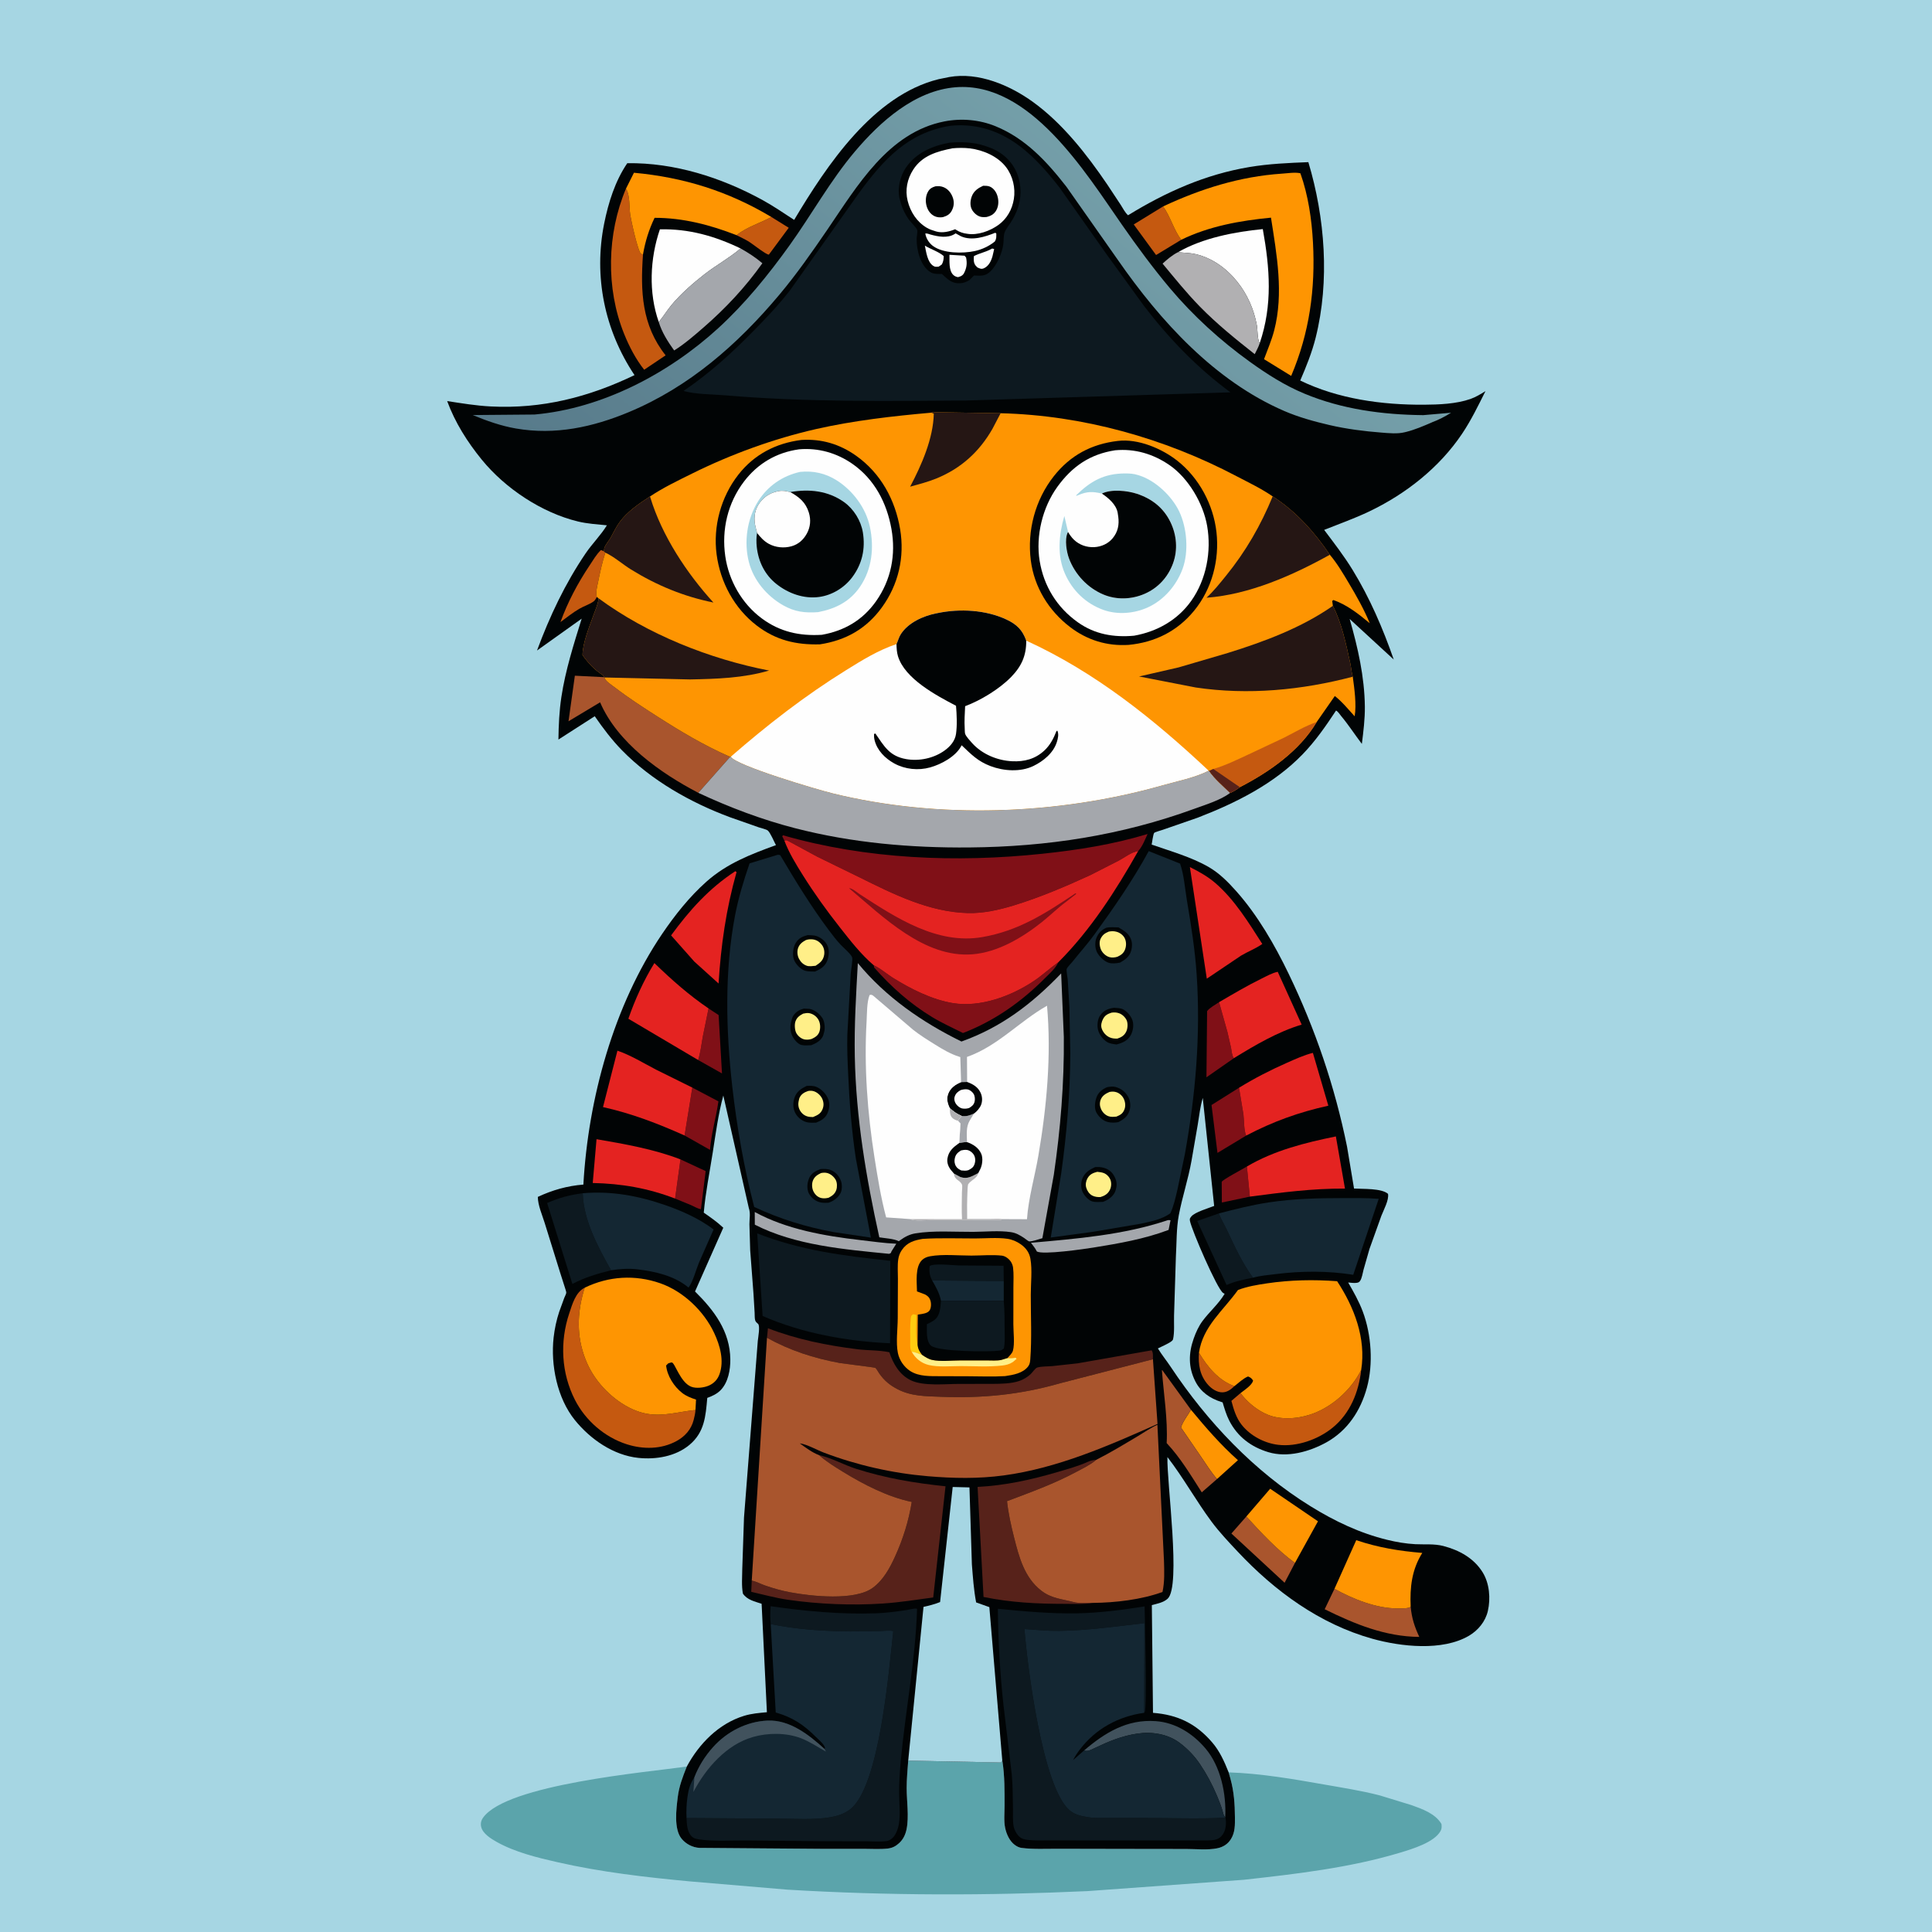 <svg version="1.1" xmlns="http://www.w3.org/2000/svg" style="display: block;" viewBox="0 0 2048 2048" width="1024" height="1024">
<defs>
	<linearGradient id="Gradient1" gradientUnits="userSpaceOnUse" x1="818.393" y1="691.434" x2="1219.61" y2="186.566">
		<stop class="stop0" offset="0" stop-opacity="1" stop-color="rgb(87,122,138)"/>
		<stop class="stop1" offset="1" stop-opacity="1" stop-color="rgb(117,160,170)"/>
	</linearGradient>
</defs>
<path transform="translate(0,0)" fill="rgb(166,214,227)" d="M -0 -0 L 2048 0 L 2048 2048 L -0 2048 L -0 -0 z"/>
<path transform="translate(0,0)" fill="rgb(91,164,171)" d="M 1062.46 1866.24 L 1062.69 1867.65 C 1065 1882.38 1064.88 1898.96 1064.88 1913.89 C 1064.88 1921.41 1063.96 1930.33 1065.5 1937.67 C 1066.88 1944.23 1070.13 1951.55 1075.67 1955.66 C 1077.8 1957.24 1080.21 1958.52 1082.87 1958.87 C 1095.27 1960.48 1108.83 1959.72 1121.37 1959.78 L 1190.75 1959.92 L 1257.47 1960.01 C 1267.79 1960 1280.35 1961.33 1290.42 1959.25 C 1296.64 1957.97 1301.62 1954.8 1304.95 1949.36 C 1309.36 1942.15 1309.11 1934.49 1309.08 1926.4 C 1309.01 1912.38 1308.06 1899.04 1304.33 1885.47 L 1302.42 1878.79 C 1336.06 1879.86 1370.72 1885.84 1403.81 1891.67 C 1423.3 1895.1 1443.25 1898.21 1462.41 1903.15 L 1496.3 1913.52 C 1507.73 1917.63 1521.55 1922.49 1528.01 1933.5 C 1528.28 1936.36 1528.47 1938.36 1527.01 1941 C 1520.36 1953.02 1496.92 1960.05 1484.28 1963.86 C 1430.86 1979.96 1373.94 1986.49 1318.66 1992.63 L 1152.73 2004.66 C 1046.8 2009.51 940.367 2009.49 834.489 2003.1 L 732.006 1994.42 C 684.639 1989.99 637.456 1984.59 591 1974.03 C 569.397 1969.12 546.045 1963.43 526.581 1952.55 C 520.631 1949.22 511.709 1943.75 510.048 1936.55 C 509.235 1933.03 509.993 1929.75 512.069 1926.83 C 537.223 1891.38 686.615 1878.53 728.038 1872.61 C 723.743 1883.46 719.829 1893.41 718.419 1905.12 C 716.942 1917.4 714.014 1939.08 722.67 1949.32 C 727.388 1954.91 734.19 1958.42 741.5 1958.84 L 869.65 1959.83 L 915.806 1959.84 C 924.027 1959.83 932.926 1960.47 941.068 1959.53 C 946.008 1958.96 949.527 1957.09 953.185 1953.73 C 957.419 1949.85 959.846 1944.74 960.985 1939.17 C 963.78 1925.49 961.131 1909.44 961.113 1895.4 C 961.1 1885.73 962.07 1875.97 962.749 1866.33 L 1061.03 1868.32 L 1062.46 1866.24 z"/>
<path transform="translate(0,0)" fill="rgb(1,4,5)" d="M 728.038 1872.61 C 741.069 1848.38 761.894 1827.07 788.767 1818.84 C 796.671 1816.41 804.754 1815.78 812.944 1815.02 L 807.346 1700.08 C 799.887 1697.53 792.176 1696.11 787.5 1689.29 C 785.968 1680.95 786.752 1671.81 786.825 1663.31 L 788.669 1608.72 L 803.295 1421.4 C 803.652 1417.7 805.961 1405.42 803.56 1403.36 C 802.268 1402.25 800.978 1401.2 800.5 1399.49 C 799.868 1397.23 800.084 1393.91 799.932 1391.54 L 798.717 1371.25 L 795.23 1325.32 L 794.415 1297.78 C 794.399 1291.79 795.745 1286.29 793.759 1280.5 L 766.74 1161.3 C 761.392 1180.91 758.708 1201.63 755.547 1221.67 C 752.182 1243.02 747.937 1263.85 746.017 1285.45 C 753.193 1290.4 760.355 1295.44 766.716 1301.43 L 736.757 1369.02 C 757.011 1389.04 773.89 1411.27 774.171 1441.05 C 774.275 1452.03 771.958 1465.05 764.197 1473.32 C 760.3 1477.47 755.031 1479.95 749.739 1481.82 C 748.034 1501.23 746.858 1518.29 730.835 1531.65 C 716.107 1543.93 695.354 1547.36 676.739 1545.43 C 650.237 1542.67 625.877 1525.72 609.446 1505.43 C 590.601 1482.15 583.587 1447 586.87 1417.72 C 587.884 1408.68 589.916 1399.2 592.772 1390.57 L 598.139 1375.84 C 598.634 1374.55 600.182 1371.6 600.273 1370.37 C 600.356 1369.24 599.142 1366.04 598.809 1364.83 L 593.734 1348.92 L 577.462 1296.62 C 574.851 1288.06 570.184 1277.77 570.118 1268.77 C 585.362 1261.57 601.539 1256.97 618.404 1255.71 C 623.504 1164.65 650.467 1065.9 701.92 989.94 C 715.329 970.144 730.801 950.674 748.697 934.731 C 770.453 915.349 795.555 905.688 822.541 895.872 C 820.595 892.388 816.628 882.583 813.816 880.337 C 812.166 879.02 806.582 877.806 804.403 877.043 L 773.708 866.263 C 732.01 850.756 690.754 827.417 659.436 795.463 C 648.639 784.446 639.215 771.9 630.45 759.232 L 591.956 783.955 C 592.163 768.826 592.816 753.852 595.086 738.86 C 599.389 710.445 608.114 683.179 616.595 655.817 L 569.256 689.571 C 582.839 653 598.776 619.11 620.684 586.73 C 627.612 576.49 636.958 567.28 643.321 556.862 C 633.184 555.812 622.66 555.211 612.747 552.813 C 574.306 543.515 535.634 517.852 510.694 487.259 C 495.468 468.581 482.337 447.855 474.024 425.163 C 489.388 427.511 504.692 430.071 520.243 430.858 C 574.602 433.609 623.82 421.1 672.609 397.649 C 640.863 350.099 629.148 293.215 640.452 236.969 C 644.923 214.721 652.055 191.921 664.94 173 C 714.783 172.278 764.423 188.069 807.94 211.85 C 819.672 218.261 830.643 225.821 841.839 233.101 C 876.436 175.255 925.654 101.052 995 83.937 L 1006.23 81.649 C 1037.24 76.137 1070.52 90.368 1095.11 108.176 C 1126.51 130.922 1152.15 163.816 1173.77 195.608 L 1187.97 217.093 C 1190.25 220.609 1192.63 225.506 1195.79 228.18 C 1236.02 203.501 1277.58 184.911 1324.5 177.055 C 1345.18 173.593 1366.02 172.707 1386.92 171.886 C 1404.56 230.822 1409.75 297.801 1394.66 357.972 C 1390.75 373.567 1384.67 388.653 1378.3 403.375 C 1418.43 422.915 1465.08 429.278 1509.29 429.013 C 1525.19 428.918 1543.59 428.231 1558.71 422.946 C 1564.34 420.979 1569.62 417.745 1574.67 414.623 C 1566.92 430.078 1559.46 445.556 1549.78 459.939 C 1525.6 495.884 1489.95 523.857 1451.04 542.346 C 1435.5 549.731 1419.59 555.349 1403.66 561.708 C 1414.09 575.545 1424.71 589.286 1433.78 604.076 C 1452.06 633.892 1465.96 666.198 1477.43 699.145 L 1430.69 656.128 C 1439.37 686.356 1446.45 717.397 1446.8 749 C 1446.95 762.102 1445.26 775.562 1443.62 788.548 C 1436.2 778.795 1429.6 768.504 1421.74 759.109 C 1420.32 757.418 1418.19 753.964 1416.25 753.239 C 1405.4 769.678 1394.62 785.293 1380.9 799.51 C 1350.54 830.959 1309.93 851.246 1269.62 866.777 L 1232.67 879.589 C 1231.48 880.003 1224.1 882.113 1223.48 882.893 C 1222.36 884.296 1221.27 893.127 1220.81 895.298 C 1240.9 902.338 1262.62 908.369 1281.12 918.995 C 1292.48 925.513 1301.86 935.016 1310.5 944.72 C 1333.05 970.048 1351.34 1001.75 1366.07 1032.33 C 1394.33 1091 1414.96 1151.68 1427.93 1215.53 L 1435.33 1259.91 C 1444.93 1260.5 1464.33 1259.46 1471.33 1265.5 C 1472.64 1271.79 1466.71 1282.61 1464.32 1288.74 L 1451.69 1323.99 L 1445.4 1345.97 C 1444.48 1349.41 1443.8 1354.56 1441.91 1357.56 C 1440.96 1359.09 1440.02 1359.55 1438.28 1359.84 C 1435.46 1360.31 1431.99 1359.74 1429.12 1359.49 C 1434.85 1369.43 1440.56 1379.51 1444.59 1390.28 C 1453.77 1414.78 1455.87 1445.76 1448.94 1471.08 C 1442.29 1495.4 1428.41 1516.55 1405.99 1528.98 C 1388.07 1538.91 1364.71 1545.45 1344.52 1539.36 C 1326.21 1533.84 1311.76 1523.01 1302.99 1505.79 C 1299.89 1499.7 1297.96 1493.08 1296.02 1486.56 L 1294.61 1486.13 C 1282.59 1482.32 1272.85 1475.63 1267.06 1464.21 C 1259.56 1449.4 1259.88 1434.4 1265.35 1418.96 C 1267.66 1412.42 1270.59 1405.88 1274.74 1400.3 C 1282.04 1390.46 1291.92 1382.04 1298.16 1371.5 L 1296.53 1370.56 C 1290.32 1366.69 1263.35 1304.26 1261.39 1294.21 C 1260.95 1291.93 1261.4 1291.35 1262.87 1289.5 C 1266.55 1284.88 1281.48 1280.59 1287.06 1278.34 L 1274.98 1163.83 C 1272.27 1173.04 1271.22 1182.59 1269.69 1192.04 L 1263.03 1230.54 C 1259.56 1250.07 1253.23 1268.84 1249.58 1288.16 C 1246.95 1302.11 1247.33 1317.9 1246.49 1332.16 L 1244.54 1394.48 C 1244.31 1402.27 1245.17 1412.19 1243.48 1419.72 C 1242.97 1422.01 1236.78 1424.77 1234.5 1425.98 L 1227.41 1429.38 C 1231.6 1436.24 1236.63 1442.36 1241.07 1449.03 C 1279.69 1507.15 1329.71 1559.96 1389.35 1596.76 C 1415.01 1612.6 1441.23 1625.11 1470.62 1632.31 C 1480.26 1634.67 1490.3 1636.38 1500.22 1636.9 C 1510.16 1637.42 1520.3 1636.29 1530 1638.82 C 1546.74 1643.2 1562.3 1651.59 1571.66 1666.71 C 1578.93 1678.45 1580.22 1694.42 1577.19 1707.71 C 1574.64 1718.85 1566.89 1728.24 1557.19 1733.95 C 1528.94 1750.56 1484.85 1745.55 1454.68 1737.12 C 1398.99 1721.56 1351.32 1686.69 1312.17 1644.95 C 1302.59 1634.74 1292.6 1624.22 1284.25 1612.97 C 1267.82 1590.81 1254.38 1566.36 1237.52 1544.54 C 1236.7 1571 1252.22 1681.61 1237.74 1694.73 C 1233.3 1698.76 1226.64 1699.96 1221 1701.49 L 1222.22 1815.67 C 1248.35 1817.72 1267.74 1826.97 1284.97 1847.03 C 1293.1 1856.49 1297.83 1867.33 1302.42 1878.79 L 1304.33 1885.47 C 1308.06 1899.04 1309.01 1912.38 1309.08 1926.4 C 1309.11 1934.49 1309.36 1942.15 1304.95 1949.36 C 1301.62 1954.8 1296.64 1957.97 1290.42 1959.25 C 1280.35 1961.33 1267.79 1960 1257.47 1960.01 L 1190.75 1959.92 L 1121.37 1959.78 C 1108.83 1959.72 1095.27 1960.48 1082.87 1958.87 C 1080.21 1958.52 1077.8 1957.24 1075.67 1955.66 C 1070.13 1951.55 1066.88 1944.23 1065.5 1937.67 C 1063.96 1930.33 1064.88 1921.41 1064.88 1913.89 C 1064.88 1898.96 1065 1882.38 1062.69 1867.65 L 1062.46 1866.24 L 1061.03 1868.32 L 962.749 1866.33 C 962.07 1875.97 961.1 1885.73 961.113 1895.4 C 961.131 1909.44 963.78 1925.49 960.985 1939.17 C 959.846 1944.74 957.419 1949.85 953.185 1953.73 C 949.527 1957.09 946.008 1958.96 941.068 1959.53 C 932.926 1960.47 924.027 1959.83 915.806 1959.84 L 869.65 1959.83 L 741.5 1958.84 C 734.19 1958.42 727.388 1954.91 722.67 1949.32 C 714.014 1939.08 716.942 1917.4 718.419 1905.12 C 719.829 1893.41 723.743 1883.46 728.038 1872.61 z"/>
<path transform="translate(0,0)" fill="rgb(197,89,16)" d="M 1270.95 1433.9 C 1279.78 1448.71 1291.66 1463.4 1308.53 1469.37 C 1304.97 1472.74 1301.12 1475.79 1296 1475.94 C 1290.13 1476.11 1284.34 1472.15 1280.61 1467.97 C 1271.85 1458.11 1270.04 1446.52 1270.95 1433.9 z"/>
<path transform="translate(0,0)" fill="rgb(128,16,23)" d="M 1324.9 1268.47 L 1295.21 1274.71 L 1295.07 1252.83 C 1295.72 1250.65 1318.47 1238.61 1321.78 1236.54 L 1324.9 1268.47 z"/>
<path transform="translate(0,0)" fill="rgb(128,16,23)" d="M 751.094 1068.99 L 761.767 1076.01 L 765.324 1137.88 L 740.069 1123.66 C 742.564 1115.77 743.497 1107.14 744.967 1099 L 751.094 1068.99 z"/>
<path transform="translate(0,0)" fill="rgb(197,89,16)" d="M 817.712 230.047 L 836.096 241.44 L 815.04 269.9 C 812.145 270.135 797.663 258.43 793.743 256.07 C 789.561 253.554 785.101 251.506 780.751 249.301 C 791.703 240.574 805.62 236.582 817.712 230.047 z"/>
<path transform="translate(0,0)" fill="rgb(128,16,23)" d="M 721.337 1229 L 748.039 1241.4 L 743.034 1281.85 C 739.455 1281.18 735.886 1278.99 732.558 1277.5 L 715.616 1270.53 L 721.337 1229 z"/>
<path transform="translate(0,0)" fill="rgb(197,89,16)" d="M 632.652 632.879 C 631.725 634.647 630.714 636.52 629.039 637.687 C 624.522 640.837 618.761 642.602 613.971 645.41 C 607.072 649.455 600.568 654.681 594.117 659.415 C 601.841 638.077 612.462 618.136 625.05 599.285 C 628.644 593.902 632.267 587.548 637 583.1 L 639.854 584.203 L 641.689 585.815 C 638.37 595.996 636.087 606.598 633.974 617.094 C 632.899 622.43 631.359 627.467 632.652 632.879 z"/>
<path transform="translate(0,0)" fill="rgb(197,89,16)" d="M 1232.94 218.819 C 1240.85 229.838 1244.12 243.423 1252.12 254.195 L 1225.48 270.33 L 1201.81 237.926 L 1232.94 218.819 z"/>
<path transform="translate(0,0)" fill="rgb(128,16,23)" d="M 1307.92 1121.74 L 1278.88 1141.99 L 1279.58 1071.81 C 1282.5 1068.07 1288.32 1065.06 1292.26 1062.34 L 1301.14 1094 L 1304.92 1110.5 C 1305.63 1114.16 1305.78 1118.66 1307.92 1121.74 z"/>
<path transform="translate(0,0)" fill="rgb(128,16,23)" d="M 733.89 1152.91 L 761.56 1167.49 C 759.16 1184.6 753.923 1201.71 752.626 1218.91 L 725.686 1203.67 L 733.89 1152.91 z"/>
<path transform="translate(0,0)" fill="rgb(128,16,23)" d="M 1320.99 1203.78 L 1290.58 1222.12 L 1284.27 1171.36 L 1313.42 1153.05 L 1318.12 1181.44 C 1318.89 1188.04 1318.48 1197.89 1320.99 1203.78 z"/>
<path transform="translate(0,0)" fill="rgb(164,167,172)" d="M 1237.67 1293.5 C 1239.54 1293.23 1238.49 1293.28 1240.82 1293.5 L 1238.74 1303.76 C 1213.19 1313.41 1185.92 1318.15 1159.04 1322.47 C 1150.54 1323.84 1104.67 1330.58 1099.02 1326.5 C 1097.51 1323.21 1095 1320.3 1092.83 1317.41 C 1141.16 1313.15 1191.35 1309.08 1237.67 1293.5 z"/>
<path transform="translate(0,0)" fill="rgb(254,149,2)" d="M 1262.45 1494.38 C 1278.25 1513.38 1293.71 1531.38 1312.25 1547.84 L 1290.12 1567.82 C 1284.01 1561.02 1279.14 1552.97 1273.96 1545.44 L 1251.87 1513.24 C 1253.72 1506.93 1259.15 1500.23 1262.45 1494.38 z"/>
<path transform="translate(0,0)" fill="rgb(169,85,45)" d="M 1372.73 1656.74 L 1361.72 1677.79 L 1305.33 1625.59 L 1321.19 1607.54 C 1336.66 1624.5 1354.11 1643.3 1372.73 1656.74 z"/>
<path transform="translate(0,0)" fill="rgb(164,167,172)" d="M 800.073 1284.78 C 833.678 1303.16 874.522 1310.27 912.199 1314.57 C 924.873 1316.01 937.331 1317.88 950.103 1318.4 L 945.001 1326.51 C 944.049 1328.86 944.86 1327.97 942.5 1329.11 C 895.26 1324.42 842.966 1320.13 800.135 1298.2 L 800.073 1284.78 z"/>
<path transform="translate(0,0)" fill="rgb(13,25,32)" d="M 1328.21 1354.42 C 1319.47 1356.07 1309.13 1358.25 1301 1361.82 L 1300.22 1362.17 L 1269.1 1294.3 L 1292 1286.29 C 1294.23 1292.34 1297.69 1297.7 1300.43 1303.52 C 1308.86 1321.36 1316.52 1338.38 1328.21 1354.42 z"/>
<path transform="translate(0,0)" fill="rgb(65,82,93)" d="M 1149.15 1855.58 C 1171.41 1836.55 1194.75 1822.3 1225.12 1824.47 C 1246.14 1825.98 1264.39 1837.58 1277.84 1853.41 C 1294.06 1872.5 1300.01 1901.67 1298.81 1926.18 C 1296.81 1924.64 1296.42 1921.04 1295.67 1918.62 C 1294.06 1913.48 1292.09 1908.43 1289.99 1903.47 C 1285.02 1891.72 1279.12 1880.58 1271.98 1870 C 1266.15 1861.35 1258.75 1853.66 1250.39 1847.41 C 1237.98 1838.14 1221.24 1835.46 1206.18 1837.62 C 1189.15 1840.06 1175.35 1845.92 1159.99 1853.23 C 1156.38 1854.95 1153.06 1856.95 1149.15 1855.58 z"/>
<path transform="translate(0,0)" fill="rgb(169,85,45)" d="M 1290.12 1567.82 L 1273.92 1581.94 C 1262.32 1563.87 1251.46 1545.46 1236.72 1529.75 C 1238.01 1504.49 1233.52 1477.62 1231.66 1452.35 L 1232.16 1452.53 L 1262.45 1494.38 C 1259.15 1500.23 1253.72 1506.93 1251.87 1513.24 L 1273.96 1545.44 C 1279.14 1552.97 1284.01 1561.02 1290.12 1567.82 z"/>
<path transform="translate(0,0)" fill="rgb(169,85,45)" d="M 1414.61 1684.18 C 1433.8 1694.91 1459.17 1705.14 1481.48 1704.95 C 1485.16 1704.92 1489.82 1705.19 1493.36 1704.18 C 1494.21 1703.93 1494.6 1703.66 1495.37 1703.25 C 1496.53 1715.38 1499.42 1724.19 1504.51 1735.2 C 1468.22 1734.86 1436.28 1721.64 1404.22 1705.87 L 1414.61 1684.18 z"/>
<path transform="translate(0,0)" fill="rgb(254,149,2)" d="M 1321.19 1607.54 L 1346.44 1578.13 L 1397.11 1612.63 L 1372.73 1656.74 C 1354.11 1643.3 1336.66 1624.5 1321.19 1607.54 z"/>
<path transform="translate(0,0)" fill="rgb(128,16,23)" d="M 926.298 1023.32 C 933.194 1026.27 939.742 1032.29 946.164 1036.3 C 965.313 1048.23 987.614 1059.61 1010.09 1063.32 C 1039.17 1068.12 1071.99 1055.92 1096 1039.83 C 1104.69 1034.01 1112.33 1026.8 1120.87 1020.77 L 1121.77 1020.15 C 1118.88 1026.58 1112.87 1031.7 1107.93 1036.68 C 1082.87 1061.92 1054.07 1082.24 1020.79 1095.05 C 1009.73 1089.47 998.623 1084.53 988.01 1078.08 C 964.599 1063.86 944.591 1046 926.539 1025.48 L 926.298 1023.32 z"/>
<path transform="translate(0,0)" fill="rgb(13,25,32)" d="M 647.745 1346.51 C 632.773 1350.34 620.626 1353.8 606.756 1361.01 L 579.99 1275.24 C 592.105 1269.85 604.564 1266.46 617.736 1264.9 C 618.494 1293.55 633.999 1322.08 647.745 1346.51 z"/>
<path transform="translate(0,0)" fill="rgb(197,89,16)" d="M 1315.05 1476.7 C 1320.74 1484.83 1330.47 1493.04 1339.32 1497.56 L 1340.79 1498.28 C 1355.05 1505.42 1373.85 1504.4 1388.72 1499.55 C 1411.59 1492.08 1432.11 1473.67 1442.92 1452.21 C 1440.32 1475.67 1431.24 1498.33 1412.46 1513.55 C 1397.18 1525.93 1374.78 1533.88 1355.13 1531.59 C 1340.33 1529.86 1325.44 1522.04 1316.16 1510.27 C 1310.34 1502.89 1307.7 1493.91 1305.34 1484.99 L 1315.05 1476.7 z"/>
<path transform="translate(0,0)" fill="rgb(228,35,33)" d="M 779.486 923.5 L 780.781 924.5 C 769.699 963.693 764.22 1002.05 761.718 1042.56 L 735.946 1019.27 L 711.383 991.554 C 731.037 964.753 751.436 941.858 779.486 923.5 z"/>
<path transform="translate(0,0)" fill="rgb(228,35,33)" d="M 715.616 1270.53 C 686.935 1259.51 658.916 1254.65 628.326 1254.03 L 632.349 1207.59 C 662.033 1212.7 693.117 1218.1 721.337 1229 L 715.616 1270.53 z"/>
<path transform="translate(0,0)" fill="rgb(254,254,254)" d="M 1248.68 267.348 C 1275.01 252.24 1308.64 245.763 1338.62 242.85 C 1346.08 284.386 1349.15 323.302 1335.34 363.833 C 1332.74 359.95 1333.23 349.74 1332.31 344.791 C 1329.19 327.853 1322.34 312.179 1311.57 298.685 C 1300.32 284.595 1285.02 273.413 1267.3 269.364 C 1261.25 267.98 1254.85 267.992 1248.68 267.348 z"/>
<path transform="translate(0,0)" fill="rgb(228,35,33)" d="M 1261.32 919.123 C 1270.91 923.916 1280.35 929.155 1288.5 936.219 C 1308.96 953.964 1323.6 978.043 1338.09 1000.64 C 1331.35 1005.45 1322.73 1008.72 1315.5 1013.05 L 1279.26 1037.44 L 1261.32 919.123 z"/>
<path transform="translate(0,0)" fill="rgb(254,149,2)" d="M 1414.61 1684.18 L 1437.67 1632.65 C 1461.06 1640.51 1483.17 1644.12 1507.67 1646.16 C 1496.54 1663.94 1494.45 1682.57 1495.37 1703.25 C 1494.6 1703.66 1494.21 1703.93 1493.36 1704.18 C 1489.82 1705.19 1485.16 1704.92 1481.48 1704.95 C 1459.17 1705.14 1433.8 1694.91 1414.61 1684.18 z"/>
<path transform="translate(0,0)" fill="rgb(228,35,33)" d="M 1292.26 1062.34 C 1307.03 1053.75 1321.81 1044.94 1337.17 1037.42 C 1342.58 1034.78 1348.54 1031.35 1354.46 1030.16 L 1379.83 1086.13 C 1354.21 1093.87 1330.6 1107.81 1307.92 1121.74 C 1305.78 1118.66 1305.63 1114.16 1304.92 1110.5 L 1301.14 1094 L 1292.26 1062.34 z"/>
<path transform="translate(0,0)" fill="rgb(228,35,33)" d="M 1321.78 1236.54 C 1350.74 1219.43 1383.52 1211.31 1416.08 1204.65 L 1425.73 1259.95 C 1391.11 1259.76 1359.09 1264.01 1324.9 1268.47 L 1321.78 1236.54 z"/>
<path transform="translate(0,0)" fill="rgb(228,35,33)" d="M 740.069 1123.66 L 666.087 1079.9 C 673.063 1059.73 682.467 1039.06 693.676 1020.9 C 711.906 1038.57 730.041 1054.65 751.094 1068.99 L 744.967 1099 C 743.497 1107.14 742.564 1115.77 740.069 1123.66 z"/>
<path transform="translate(0,0)" fill="rgb(254,254,254)" d="M 698.304 341.294 C 687.35 310.203 688.911 274.016 699.531 243.084 C 730.158 242.419 757.539 250.113 785.028 263.35 L 783.982 264.24 C 772.485 273.847 758.936 281.3 747.006 290.549 C 734.891 299.941 721.723 311.477 711.908 323.209 C 707.074 328.987 703.191 335.681 698.304 341.294 z"/>
<path transform="translate(0,0)" fill="rgb(164,167,172)" d="M 785.028 263.35 C 793.103 267.841 801.124 273.011 808.133 279.052 C 790.161 304.428 769.043 326.926 745.582 347.296 C 735.948 355.661 725.467 364.787 714.625 371.49 C 708.07 362.406 701.501 352.13 698.304 341.294 C 703.191 335.681 707.074 328.987 711.908 323.209 C 721.723 311.477 734.891 299.941 747.006 290.549 C 758.936 281.3 772.485 273.847 783.982 264.24 L 785.028 263.35 z"/>
<path transform="translate(0,0)" fill="rgb(228,35,33)" d="M 1313.42 1153.05 C 1329.75 1143.02 1346.84 1134.24 1364.38 1126.52 C 1373.11 1122.68 1382.45 1118.37 1391.72 1116.08 L 1408.09 1172.08 C 1376.61 1179.06 1349.59 1188.8 1320.99 1203.78 C 1318.48 1197.89 1318.89 1188.04 1318.12 1181.44 L 1313.42 1153.05 z"/>
<path transform="translate(0,0)" fill="rgb(197,89,16)" d="M 681.601 269.7 C 678.823 308.899 680.199 344.583 705.587 376.677 L 682.852 391.946 C 673.882 380.62 666.896 367.124 661.521 353.758 C 642.11 305.484 643.391 247.802 663.524 200.04 C 667.986 206.63 666.872 219.387 668.044 227.461 C 668.92 233.491 676.133 266.385 679.5 269.037 C 679.879 269.335 681.038 269.57 681.601 269.7 z"/>
<path transform="translate(0,0)" fill="rgb(228,35,33)" d="M 725.686 1203.67 C 696.969 1190.87 669.976 1180.44 639.204 1173.55 L 654.499 1113.77 C 668.643 1118.57 682.089 1126.93 695.341 1133.81 L 733.89 1152.91 L 725.686 1203.67 z"/>
<path transform="translate(0,0)" fill="rgb(177,176,178)" d="M 1335.34 363.833 C 1334.15 367.78 1331.85 371.697 1330.07 375.434 C 1309.87 359.513 1289.82 343.331 1271.81 324.893 C 1257.74 310.485 1245.23 294.921 1232.39 279.451 C 1237.28 274.983 1242.73 270.322 1248.68 267.348 C 1254.85 267.992 1261.25 267.98 1267.3 269.364 C 1285.02 273.413 1300.32 284.595 1311.57 298.685 C 1322.34 312.179 1329.19 327.853 1332.31 344.791 C 1333.23 349.74 1332.74 359.95 1335.34 363.833 z"/>
<path transform="translate(0,0)" fill="rgb(254,149,2)" d="M 663.524 200.04 L 672.004 183.118 C 724.886 187.993 772.074 202.742 817.712 230.047 C 805.62 236.582 791.703 240.574 780.751 249.301 C 752.925 238.376 723.978 230.871 693.895 230.906 C 687.857 243.362 683.981 256.066 681.601 269.7 C 681.038 269.57 679.879 269.335 679.5 269.037 C 676.133 266.385 668.92 233.491 668.044 227.461 C 666.872 219.387 667.986 206.63 663.524 200.04 z"/>
<path transform="translate(0,0)" fill="rgb(197,89,16)" d="M 737.236 1494.65 C 737.028 1498.23 736.179 1501.89 735.268 1505.36 C 732.631 1515.4 726.109 1522.68 717.105 1527.6 C 700.945 1536.43 681.707 1536.48 664.5 1531.01 C 641.068 1523.57 620.718 1505.91 609.547 1484.07 C 594.957 1455.54 593.279 1422.5 603.437 1392.16 C 606.738 1382.3 610.137 1369.85 619.812 1365.02 C 612.472 1388.28 610.883 1412.06 618.688 1435.5 C 621.778 1444.78 625.835 1453.07 631.5 1461.05 C 643.792 1478.38 664.736 1495.16 686.265 1498.73 C 703.697 1501.62 720.107 1496.37 737.236 1494.65 z"/>
<path transform="translate(0,0)" fill="rgb(87,34,26)" d="M 813.034 1418.1 L 814.057 1408 C 844.843 1419.89 876.348 1426.2 909.027 1430.28 C 919.857 1431.63 932.311 1431.13 942.747 1433.45 C 946.766 1445.52 953.409 1457.24 965.334 1463.08 C 978.818 1469.67 1001.95 1466.98 1016.99 1467.01 L 1051.75 1466.98 C 1060.87 1466.92 1071.85 1466.81 1080.5 1463.87 C 1084.81 1462.4 1089.17 1459.76 1092.5 1456.67 C 1094.2 1455.1 1097.52 1450.22 1099.42 1449.66 C 1104.15 1448.29 1110.3 1448.56 1115.25 1448.15 L 1142.43 1445.18 L 1220.79 1431.39 C 1222.62 1433.93 1222.08 1437.72 1222.16 1440.86 L 1124 1466.26 C 1081.82 1478.38 1041.52 1482.37 997.637 1480.67 C 981.46 1480.04 966.029 1480.23 951.34 1472.56 C 943.24 1468.33 937.492 1463.6 932.139 1456.07 C 930.971 1454.42 929.37 1451.29 927.955 1450.02 C 927.282 1449.41 894.336 1445.6 889.985 1444.8 C 862.662 1439.75 837.389 1431.61 813.034 1418.1 z"/>
<path transform="translate(0,0)" fill="rgb(87,34,26)" d="M 1158.42 1699.14 C 1149.05 1700.76 1138.24 1700.14 1128.74 1700.15 C 1099.45 1700.15 1071.37 1698.77 1042.59 1692.84 L 1036.28 1576.2 C 1065.29 1574.69 1092.66 1568.75 1120.43 1560.59 C 1131.26 1557.41 1143.02 1554.21 1153.28 1549.54 C 1156.3 1548.16 1158.78 1547.75 1162.09 1547.45 L 1161.43 1548.01 C 1155.37 1553.05 1147.63 1556.68 1140.71 1560.39 C 1116.95 1573.09 1092.59 1581.81 1067.49 1591.3 C 1068.85 1604.21 1071.79 1617.2 1074.97 1629.77 C 1080.25 1650.62 1085.91 1672.2 1103.65 1686.04 C 1114.61 1694.59 1125.57 1694.91 1138.3 1698.3 C 1144.08 1699.85 1152.33 1699.03 1158.42 1699.14 z"/>
<path transform="translate(0,0)" fill="rgb(169,85,45)" d="M 740.242 840.442 C 700.097 819.501 654.565 787.393 636.129 744.481 L 602.649 764.568 L 609.374 716.277 L 640.292 717.831 L 640.746 718.155 C 641.214 721.674 648.753 726.415 651.786 728.742 C 666.504 740.031 681.988 750.023 697.588 760.022 C 721.998 775.667 747.353 790.716 773.982 802.311 L 740.242 840.442 z"/>
<path transform="translate(0,0)" fill="rgb(87,34,26)" d="M 868.224 1542.49 C 881.531 1545.41 894.341 1552.81 907.5 1557 C 939.048 1567.03 969.477 1572.1 1002.28 1575.53 L 989.25 1693.38 C 971.523 1695.77 953.919 1698.59 936.049 1699.79 C 903.379 1701.97 867.927 1700.53 835.5 1695.85 C 822.165 1693.92 809.434 1690.4 796.348 1687.4 L 796.889 1675.43 C 801.609 1676.46 806.321 1679.03 810.917 1680.64 C 819.687 1683.73 828.811 1686.27 837.958 1687.96 C 860.162 1692.07 905.931 1697.13 925.061 1683.22 C 936.223 1675.11 943.223 1662.26 948.802 1649.97 C 957.31 1631.24 963.188 1612.44 966.509 1592.11 C 941.026 1586.82 915.774 1573.8 893.716 1560.25 C 884.874 1554.81 875.994 1549.42 868.224 1542.49 z"/>
<path transform="translate(0,0)" fill="rgb(20,39,51)" d="M 617.736 1264.9 C 648.112 1262.24 676.918 1267.64 705.5 1277.58 C 723.338 1283.79 741.297 1291.87 756.448 1303.28 L 740.905 1338.5 C 737.67 1346.37 734.752 1358.25 729.894 1364.87 C 714.718 1352.34 694.726 1347.82 675.615 1345.54 C 666.327 1344.43 656.964 1345.15 647.745 1346.51 C 633.999 1322.08 618.494 1293.55 617.736 1264.9 z"/>
<path transform="translate(0,0)" fill="rgb(20,39,51)" d="M 1292 1286.29 C 1309.54 1281.73 1327.03 1277.3 1344.98 1274.6 C 1370.92 1270.71 1396.74 1270.01 1422.91 1270.04 C 1435.74 1270.05 1448.7 1269.76 1461.49 1270.83 L 1434.49 1351.32 C 1407.75 1347.01 1379.35 1347.19 1352.5 1350.57 C 1344.47 1351.58 1335.99 1352.22 1328.21 1354.42 C 1316.52 1338.38 1308.86 1321.36 1300.43 1303.52 C 1297.69 1297.7 1294.23 1292.34 1292 1286.29 z"/>
<path transform="translate(0,0)" fill="rgb(13,25,32)" d="M 802.682 1307.44 C 848.662 1325.57 895.007 1331.32 943.752 1336.5 L 943.494 1423.9 C 898.072 1421.94 850.064 1413.27 808.404 1394.99 L 802.682 1307.44 z"/>
<path transform="translate(0,0)" fill="rgb(254,149,2)" d="M 1232.94 218.819 C 1273.02 200.062 1314.56 187.027 1358.95 184.072 C 1364.79 183.684 1372.95 182.378 1378.47 183.678 C 1386.76 206.919 1390.49 232.483 1391.81 257.055 C 1394.45 306.34 1388.11 352.912 1368.7 398.471 L 1339.93 380.758 C 1343.65 370.653 1347.98 360.703 1350.69 350.266 C 1360.92 310.892 1353.42 270.08 1347.29 230.721 C 1314.67 233.876 1281.82 239.714 1252.12 254.195 C 1244.12 243.423 1240.85 229.838 1232.94 218.819 z"/>
<path transform="translate(0,0)" fill="rgb(128,16,23)" d="M 831.492 891.2 L 829.204 886.5 L 830 885.432 C 918.269 910.849 1013.88 914.625 1104.82 905.026 C 1142.71 901.026 1179.94 895.162 1216.47 884.095 C 1213.82 889.838 1210.91 897.511 1206.56 902.131 C 1199.59 903.114 1192.38 908.779 1186.17 912.161 L 1155.71 927.697 C 1129.54 939.742 1102.14 951.378 1074.55 959.809 C 1059.03 964.549 1042.31 968.309 1026 967.886 C 984.869 966.821 947.048 947.851 910.93 929.929 L 866.36 908.143 L 836 891.74 C 833.697 890.568 833.854 890.423 831.492 891.2 z"/>
<path transform="translate(0,0)" fill="rgb(13,25,32)" d="M 816.987 1721.57 C 816.334 1715.13 816.44 1709.11 816.878 1702.66 C 854.031 1707.97 890.914 1711.44 928.502 1710.18 C 939.168 1709.83 950.132 1708.32 960.699 1706.78 C 963.235 1706.41 970.114 1704.46 972.102 1705.43 C 970.529 1759.28 959.828 1812.92 954.85 1866.51 C 953.791 1877.91 953.09 1889.55 953.134 1901 C 953.177 1911.76 954.573 1922.51 952.901 1933.21 C 952.129 1938.15 949.619 1945.53 945.628 1948.76 C 943.9 1950.16 942.129 1951.29 939.901 1951.6 C 933.122 1952.55 925.48 1951.84 918.594 1951.83 L 877.547 1951.78 L 790.515 1950.98 C 774.5 1950.87 756.994 1952.15 741.17 1949.85 C 737.197 1949.27 734.241 1948.43 731.82 1945.02 C 728.216 1939.94 728.066 1933.21 727.765 1927.2 L 825.526 1927.87 C 843.182 1927.89 862.693 1929.33 880.135 1926.37 C 887.656 1925.09 894.779 1922.81 900.947 1918.16 C 932.591 1894.33 942.411 1768.98 946.91 1729.03 C 943.126 1727.98 937.304 1728.86 933.228 1728.96 L 901.35 1729.37 C 873.164 1729.03 844.627 1727.4 816.987 1721.57 z"/>
<path transform="translate(0,0)" fill="rgb(13,25,32)" d="M 1299.04 1926.79 L 1299.45 1929.64 C 1299.87 1935.7 1298.9 1942.02 1294.58 1946.58 C 1290.65 1950.75 1284.94 1950.84 1279.63 1950.95 L 1157.01 1950.96 L 1113.57 1950.87 C 1105.75 1950.84 1097.51 1951.31 1089.74 1950.4 C 1085.72 1949.92 1082.61 1949.2 1079.71 1946.16 C 1077.28 1943.62 1075.15 1939.48 1074.49 1936.01 C 1073.38 1930.21 1073.93 1923.44 1073.81 1917.5 C 1073.57 1905.34 1073.62 1892.82 1072.51 1880.73 L 1063.77 1807.82 C 1060.05 1774.02 1058.13 1739.36 1057.77 1705.38 C 1085.82 1708.11 1113.78 1710.73 1142 1710.19 C 1165.66 1709.74 1189.98 1706.52 1213.33 1702.85 C 1213.56 1718.12 1216.09 1809.55 1213.43 1814.87 L 1212.89 1815.65 L 1213.16 1720.59 C 1183.01 1724.08 1153.65 1728.36 1123.17 1728.78 C 1110.84 1728.96 1098.25 1727.7 1085.94 1726.86 C 1089 1765.39 1104.81 1893.49 1133.5 1918.73 C 1138.79 1923.38 1145.23 1924.99 1152 1926.06 L 1153.48 1926.32 C 1160.88 1927.49 1168.69 1927.11 1176.17 1927.14 L 1213.27 1927.14 C 1241.67 1927.12 1270.71 1928.35 1299.04 1926.79 z"/>
<path transform="translate(0,0)" fill="rgb(254,149,2)" d="M 619.812 1365.02 C 645.204 1352.73 673.144 1350.97 699.907 1360.32 C 724.23 1368.81 746.068 1389.64 756.995 1412.9 C 763.213 1426.14 767.844 1442.27 762.731 1456.6 C 760.749 1462.15 757.107 1466.17 751.716 1468.64 C 746.527 1471.02 737.925 1472.12 732.546 1469.91 C 720.857 1465.11 715.349 1444.05 712 1444.24 C 710.7 1444.31 709.496 1444.95 708.244 1445.31 L 706.109 1447.5 C 707.255 1458.55 714.516 1469.85 723.189 1476.62 C 727.421 1479.92 732.736 1482.01 737.82 1483.6 L 737.236 1494.65 C 720.107 1496.37 703.697 1501.62 686.265 1498.73 C 664.736 1495.16 643.792 1478.38 631.5 1461.05 C 625.835 1453.07 621.778 1444.78 618.688 1435.5 C 610.883 1412.06 612.472 1388.28 619.812 1365.02 z"/>
<path transform="translate(0,0)" fill="rgb(166,214,227)" d="M 962.749 1866.33 L 978.958 1703.37 C 985.066 1702.03 990.72 1700.57 996.537 1698.25 L 1009.9 1576.27 L 1027.67 1576.72 L 1030.24 1658.29 C 1031.29 1671.74 1032.23 1685.36 1034.74 1698.62 L 1048.75 1703.62 L 1062.46 1866.24 L 1061.03 1868.32 L 962.749 1866.33 z"/>
<path transform="translate(0,0)" fill="rgb(254,149,2)" d="M 1270.95 1433.9 C 1275.1 1405.95 1296.56 1389.42 1312.29 1367.47 C 1322 1363.69 1332.8 1361.94 1343.08 1360.41 C 1367.68 1356.75 1392.62 1356.29 1417.4 1358.13 C 1435.53 1385.7 1448.25 1418.68 1442.92 1452.21 C 1432.11 1473.67 1411.59 1492.08 1388.72 1499.55 C 1373.85 1504.4 1355.05 1505.42 1340.79 1498.28 L 1339.32 1497.56 C 1330.47 1493.04 1320.74 1484.83 1315.05 1476.7 C 1319.09 1473.59 1327.2 1468.37 1328.33 1463.5 C 1326.71 1460.96 1325.77 1460.26 1323 1459.1 C 1318.01 1461.04 1312.82 1466.04 1308.53 1469.37 C 1291.66 1463.4 1279.78 1448.71 1270.95 1433.9 z"/>
<path transform="translate(0,0)" fill="rgb(254,149,2)" d="M 978.024 1313.26 C 996.378 1312.12 1015.11 1312.83 1033.51 1312.81 C 1044.43 1312.8 1057.06 1311.63 1067.8 1313.16 C 1072.83 1313.87 1077.72 1315.97 1081.87 1318.86 C 1087.41 1322.71 1091.12 1327.68 1092.29 1334.38 C 1094.34 1346.21 1092.68 1360.46 1092.67 1372.53 C 1092.64 1395.09 1093.84 1418.53 1092.14 1440.99 C 1091.93 1443.77 1091.6 1446.23 1089.85 1448.5 C 1084.25 1455.78 1074.04 1457.45 1065.5 1458.73 C 1052.26 1459.54 1038.64 1458.91 1025.35 1458.9 L 996.838 1458.82 C 986.242 1458.75 974.265 1459.34 964.978 1453.4 C 958.388 1449.18 953.375 1441.96 951.805 1434.26 C 949.574 1423.31 951.594 1408.79 951.642 1397.39 L 951.825 1355.53 C 951.872 1348.89 951.203 1341.37 952.195 1334.84 C 952.734 1331.28 953.998 1327.96 956.047 1325 C 961.621 1316.95 968.877 1314.86 978.024 1313.26 z"/>
<path transform="translate(0,0)" fill="rgb(255,204,16)" d="M 966.397 1432.93 C 964.44 1429.77 964.897 1425.68 964.891 1422 C 964.876 1413.93 964.546 1405.14 965.483 1397.14 C 965.783 1394.58 966.107 1394.63 968.072 1393.09 L 971.5 1393.9 C 971.54 1403.74 970.438 1415.14 972.456 1424.74 L 972.646 1425.56 C 973.189 1430.2 974.656 1432.49 977.379 1436.16 C 973.428 1435.15 970.597 1433.11 966.397 1432.93 z"/>
<path transform="translate(0,0)" fill="rgb(255,239,136)" d="M 966.397 1432.93 C 970.597 1433.11 973.428 1435.15 977.379 1436.16 C 980.686 1438.4 984.024 1440.63 987.963 1441.54 C 996.823 1443.59 1009.1 1442.09 1018.33 1442.11 L 1045.94 1442.11 C 1050.87 1442.09 1056.57 1442.62 1061.4 1441.59 L 1067.7 1439.66 L 1067.82 1439.75 C 1070.25 1439.83 1072.68 1439.98 1075.07 1439.49 L 1076.5 1439.18 L 1077.64 1440.5 L 1073.5 1443.91 C 1070.23 1446.11 1066.39 1447.04 1062.53 1447.5 C 1048.28 1449.18 1032.85 1448.12 1018.42 1448.12 C 1007.87 1448.12 994.638 1449.44 984.5 1446.96 C 976.437 1444.98 970.483 1439.97 966.397 1432.93 z"/>
<path transform="translate(0,0)" fill="rgb(1,4,5)" d="M 972.646 1425.56 L 972.892 1393.57 L 974.307 1393.34 C 977.642 1392.8 982.863 1392.32 985.143 1389.42 C 987.151 1386.87 987.233 1381.9 986.35 1378.91 C 985.341 1375.5 983.592 1373.8 980.5 1372.13 L 972.035 1368.94 C 971.919 1359.16 969.811 1342.86 977.491 1335.61 C 979.857 1333.38 982.796 1332.26 985.957 1331.69 C 999.437 1329.25 1015.91 1330.99 1029.68 1330.98 C 1040.06 1330.97 1051.74 1329.87 1062 1331.01 C 1065.65 1331.42 1069.42 1334.33 1071.45 1337.29 C 1072.73 1339.16 1073.62 1341.6 1073.9 1343.83 C 1074.75 1350.53 1074.25 1357.86 1074.25 1364.64 L 1074.2 1403.71 C 1074.18 1411.69 1075.81 1424.32 1073.75 1431.79 C 1072.97 1434.61 1069.73 1437.62 1067.82 1439.75 L 1067.7 1439.66 L 1061.4 1441.59 C 1056.57 1442.62 1050.87 1442.09 1045.94 1442.11 L 1018.33 1442.11 C 1009.1 1442.09 996.823 1443.59 987.963 1441.54 C 984.024 1440.63 980.686 1438.4 977.379 1436.16 C 974.656 1432.49 973.189 1430.2 972.646 1425.56 z"/>
<path transform="translate(0,0)" fill="rgb(13,25,32)" d="M 988.135 1357.32 C 985.368 1352.3 984.82 1347.68 985.5 1342.03 C 989.898 1338.9 1010.28 1341.25 1016.3 1341.43 L 1063.84 1341.74 L 1064.02 1357.99 L 988.135 1357.32 z"/>
<path transform="translate(0,0)" fill="rgb(20,39,51)" d="M 988.135 1357.32 L 1064.02 1357.99 L 1064.02 1378.92 L 997.471 1378.84 C 995.868 1370.72 992.167 1364.4 988.135 1357.32 z"/>
<path transform="translate(0,0)" fill="rgb(13,25,32)" d="M 997.471 1378.84 L 1064.02 1378.92 C 1064.97 1389.52 1064.93 1400.13 1064.97 1410.77 C 1064.99 1416.98 1065.45 1423.42 1064.1 1429.5 C 1062.26 1430.81 1061.65 1431.38 1059.44 1431.69 C 1048.67 1433.2 994.215 1432.88 986.841 1426.4 C 981.452 1421.67 982.675 1410.46 982.539 1403.75 C 985.286 1402.37 988.344 1401 990.744 1399.07 C 996.693 1394.28 996.847 1385.86 997.471 1378.84 z"/>
<path transform="translate(0,0)" fill="rgb(169,85,45)" d="M 1162.09 1547.45 C 1177.11 1539.88 1191.8 1530.92 1206.25 1522.31 C 1213.05 1518.26 1219.67 1513.57 1226.9 1510.33 L 1231.48 1605.36 L 1233.87 1654.59 C 1234.18 1665.65 1234.67 1676.66 1232.29 1687.55 C 1210.04 1695.72 1182.03 1698.95 1158.42 1699.14 C 1152.33 1699.03 1144.08 1699.85 1138.3 1698.3 C 1125.57 1694.91 1114.61 1694.59 1103.65 1686.04 C 1085.91 1672.2 1080.25 1650.62 1074.97 1629.77 C 1071.79 1617.2 1068.85 1604.21 1067.49 1591.3 C 1092.59 1581.81 1116.95 1573.09 1140.71 1560.39 C 1147.63 1556.68 1155.37 1553.05 1161.43 1548.01 L 1162.09 1547.45 z"/>
<path transform="translate(0,0)" fill="rgb(164,167,172)" d="M 774.686 802.131 C 780.413 811.59 866.298 836.949 882.54 840.94 C 994.528 868.454 1121.22 863.904 1232.05 832.532 C 1247.62 828.125 1266.9 824.281 1281.22 816.964 L 1281.74 817.16 C 1287.56 825.717 1296.67 833.214 1304.03 840.531 C 1293.62 848.289 1278.28 852.888 1266.13 857.319 C 1188.59 885.604 1110.09 897.608 1027.71 898.34 C 965.421 898.893 903.458 893.532 843 877.974 C 807.565 868.855 773.355 855.884 740.242 840.442 L 773.982 802.311 L 774.686 802.131 z"/>
<path transform="translate(0,0)" fill="rgb(20,39,51)" d="M 1299.04 1926.79 C 1270.71 1928.35 1241.67 1927.12 1213.27 1927.14 L 1176.17 1927.14 C 1168.69 1927.11 1160.88 1927.49 1153.48 1926.32 L 1152 1926.06 C 1145.23 1924.99 1138.79 1923.38 1133.5 1918.73 C 1104.81 1893.49 1089 1765.39 1085.94 1726.86 C 1098.25 1727.7 1110.84 1728.96 1123.17 1728.78 C 1153.65 1728.36 1183.01 1724.08 1213.16 1720.59 L 1212.89 1815.65 C 1185.73 1819.37 1161.51 1832.43 1144.68 1854.58 C 1142.11 1857.97 1139.36 1861.96 1137.53 1865.78 L 1149.15 1855.58 C 1153.06 1856.95 1156.38 1854.95 1159.99 1853.23 C 1175.35 1845.92 1189.15 1840.06 1206.18 1837.62 C 1221.24 1835.46 1237.98 1838.14 1250.39 1847.41 C 1258.75 1853.66 1266.15 1861.35 1271.98 1870 C 1279.12 1880.58 1285.02 1891.72 1289.99 1903.47 C 1292.09 1908.43 1294.06 1913.48 1295.67 1918.62 C 1296.42 1921.04 1296.81 1924.64 1298.81 1926.18 L 1299.04 1926.79 z"/>
<path transform="translate(0,0)" fill="rgb(228,35,33)" d="M 831.492 891.2 C 833.854 890.423 833.697 890.568 836 891.74 L 866.36 908.143 L 910.93 929.929 C 947.048 947.851 984.869 966.821 1026 967.886 C 1042.31 968.309 1059.03 964.549 1074.55 959.809 C 1102.14 951.378 1129.54 939.742 1155.71 927.697 L 1186.17 912.161 C 1192.38 908.779 1199.59 903.114 1206.56 902.131 C 1182.85 944.104 1156.04 985.908 1121.77 1020.15 L 1120.87 1020.77 C 1112.33 1026.8 1104.69 1034.01 1096 1039.83 C 1071.99 1055.92 1039.17 1068.12 1010.09 1063.32 C 987.614 1059.61 965.313 1048.23 946.164 1036.3 C 939.742 1032.29 933.194 1026.27 926.298 1023.32 C 912.749 1011.81 901.08 996.748 890.108 982.816 C 876.217 965.177 863.278 947.169 851.321 928.159 C 843.934 916.414 836.425 904.207 831.492 891.2 z"/>
<path transform="translate(0,0)" fill="rgb(128,16,23)" d="M 900.004 941.5 C 903.468 941.504 908.803 946.262 911.826 948.22 C 949.742 972.781 993.349 1001.56 1041.14 993.372 C 1079.53 986.789 1108.19 968.316 1140 946.952 L 1140.96 947.5 L 1130.53 955.619 C 1121.43 962.276 1113.43 970.28 1104.64 977.298 C 1083.88 993.85 1057.85 1009.44 1030.89 1011.6 C 979.923 1015.67 935.917 971.79 900.004 941.5 z"/>
<path transform="translate(0,0)" fill="rgb(20,39,51)" d="M 816.987 1721.57 C 844.627 1727.4 873.164 1729.03 901.35 1729.37 L 933.228 1728.96 C 937.304 1728.86 943.126 1727.98 946.91 1729.03 C 942.411 1768.98 932.591 1894.33 900.947 1918.16 C 894.779 1922.81 887.656 1925.09 880.135 1926.37 C 862.693 1929.33 843.182 1927.89 825.526 1927.87 L 727.765 1927.2 C 727.404 1920.02 727.67 1912.39 728.695 1905.28 L 728.962 1903.5 C 729.987 1896.11 731.892 1890.28 736.068 1884.02 C 740.747 1872.06 747.258 1861.67 755.822 1852.1 C 770.529 1835.66 791.436 1824.87 813.578 1823.9 C 837.098 1822.86 857.614 1839.02 873.988 1853.95 L 874.612 1852.93 L 873.66 1850.66 C 871.723 1847.34 867.622 1844 864.876 1841.24 C 851.796 1828.13 840.155 1820.46 822.315 1815.31 L 816.987 1721.57 z"/>
<path transform="translate(0,0)" fill="rgb(65,82,93)" d="M 736.068 1884.02 C 740.747 1872.06 747.258 1861.67 755.822 1852.1 C 770.529 1835.66 791.436 1824.87 813.578 1823.9 C 837.098 1822.86 857.614 1839.02 873.988 1853.95 L 875.5 1856.78 C 866.842 1851.92 858.528 1846.26 849.207 1842.65 C 833.599 1836.61 814.043 1836.71 798.076 1841.31 C 769.897 1849.43 748.205 1874.49 735.043 1899.52 L 736.068 1884.02 z"/>
<path transform="translate(0,0)" fill="url(#Gradient1)" d="M 1517.73 447.755 L 1517.7 447.837 C 1508.88 451.616 1499.85 455.529 1490.51 457.855 L 1489 458.216 C 1481.32 460.112 1472.34 459.185 1464.5 458.574 C 1446.14 457.143 1427.17 454.742 1409.25 450.56 C 1393.09 446.789 1376.66 442.287 1361.39 435.685 C 1287.58 403.773 1230.02 340.392 1184.96 275.5 L 1130.44 197.93 C 1109.7 171.297 1087.19 146.829 1055.27 133.789 C 1038.29 126.851 1019.09 125.179 1001.11 128.701 C 941.614 140.352 908.606 197.233 876.937 243.571 C 860.762 267.237 844.455 290.608 826.003 312.585 C 781.881 365.134 730.721 410.032 666.835 436.751 C 628.487 452.789 588.624 461.426 547.032 454.241 C 530.945 451.462 516.174 446.194 501.141 439.975 L 566.586 439.416 C 638.184 433.091 708.793 396.005 761.425 347.822 C 789.852 321.798 814.585 291.274 837.01 260.007 C 860.533 227.208 880.088 191.55 906.233 160.617 C 932.968 128.987 969.734 95.923 1013.08 92.493 C 1091.54 86.284 1150.49 182.571 1189.41 238.375 C 1205.39 261.294 1222.18 284.101 1240.17 305.5 C 1264.78 334.771 1293.91 361.256 1324.94 383.553 C 1343.28 396.728 1361.82 408.558 1382.75 417.278 C 1422.64 433.893 1465.7 439.623 1508.66 440.071 L 1538.16 437.544 C 1531.83 441.524 1524.76 445.202 1517.73 447.755 z"/>
<path transform="translate(0,0)" fill="rgb(20,39,51)" d="M 823.085 906.5 C 824.922 905.958 825.015 906.026 827.06 906.5 C 843.151 933.705 859.623 960.683 878.594 986.012 C 882.476 991.195 886.464 996.418 890.865 1001.17 C 893.862 1004.41 901.853 1011.05 903.297 1014.81 C 904.154 1017.05 902.027 1029.08 901.801 1032.12 L 898.224 1096.63 C 897.777 1110.7 898.483 1125.09 899.117 1139.16 C 900.462 1169.05 902.791 1198.91 907.303 1228.5 L 923.17 1311.94 L 883.773 1306.09 C 853.878 1300.54 827.045 1292.22 799.493 1279.44 C 788.518 1237.17 781.162 1195 776.227 1151.63 C 769.494 1092.48 767.952 1029.72 779.067 971 C 782.692 951.852 788.279 933.611 794.586 915.215 L 823.085 906.5 z"/>
<path transform="translate(0,0)" fill="rgb(1,4,5)" d="M 869.78 1239.24 C 873.589 1239.05 877.615 1238.9 881.17 1240.52 C 886.145 1242.79 889.435 1246.63 891.39 1251.67 C 892.824 1255.38 892.802 1261.46 890.911 1264.95 C 888.249 1269.85 883.255 1273.44 878.031 1275 C 875.432 1275.07 872.749 1275.19 870.186 1274.68 C 864.774 1273.6 860.403 1270.24 857.629 1265.44 C 855.519 1261.78 855.442 1256 856.636 1252.03 L 856.973 1251 L 857.659 1248.98 C 859.961 1243.6 864.621 1241.25 869.78 1239.24 z"/>
<path transform="translate(0,0)" fill="rgb(255,239,136)" d="M 870.276 1243.5 C 872.301 1243.06 874.449 1242.92 876.5 1243.36 C 880.356 1244.17 884.174 1247.43 885.97 1250.9 C 887.465 1253.79 887.55 1258.35 886.506 1261.39 C 885.076 1265.56 882.231 1267.62 878.5 1269.59 C 876.123 1270.28 873.265 1270.54 870.834 1270.02 C 867.007 1269.21 864.267 1266.66 862.45 1263.27 C 860.681 1259.96 860.334 1255.11 861.677 1251.57 C 863.267 1247.39 866.42 1245.34 870.276 1243.5 z"/>
<path transform="translate(0,0)" fill="rgb(1,4,5)" d="M 852.091 1069.16 L 857.915 1069.44 C 863.51 1070.23 869.008 1074.82 871.949 1079.5 C 874.137 1082.98 874.75 1089.8 873.727 1093.71 L 873.186 1095.5 C 872.825 1096.81 872.844 1097.32 872.311 1098.41 C 869.821 1103.49 864.897 1106.03 859.91 1107.99 C 856.637 1108.09 852.688 1108.49 849.529 1107.7 C 846.087 1106.83 842.642 1102.96 840.86 1100 C 837.79 1094.91 837.165 1088.97 838.625 1083.23 L 838.962 1082 C 839.464 1080.09 839.927 1078.17 841.056 1076.5 C 843.811 1072.44 847.464 1070.36 852.091 1069.16 z"/>
<path transform="translate(0,0)" fill="rgb(255,239,136)" d="M 851.375 1074.5 C 853.603 1074.04 855.824 1073.56 858.091 1074.04 C 862.074 1074.89 865.438 1077.35 867.5 1080.84 C 869.582 1084.35 869.908 1089.53 868.69 1093.4 C 867.384 1097.54 864.225 1099.56 860.5 1101.29 C 858.341 1102.03 855.773 1102.25 853.5 1101.97 C 849.704 1101.5 846.312 1098.65 844.34 1095.5 C 842.473 1092.51 842.04 1086.16 843.166 1082.87 C 844.627 1078.6 847.537 1076.51 851.375 1074.5 z"/>
<path transform="translate(0,0)" fill="rgb(1,4,5)" d="M 856.173 991.231 C 859.139 991.42 862.867 991.314 865.675 992.32 C 870.5 994.048 874.885 997.554 877.075 1002.27 C 879.422 1007.32 878.764 1013.72 876.728 1018.76 C 874.339 1024.68 869.53 1027.42 863.943 1029.93 L 862.782 1029.88 C 858.596 1029.8 854.201 1030.01 850.5 1027.67 C 846.488 1025.14 842.345 1020.59 841.194 1015.85 C 839.999 1010.93 840.796 1003.91 843.5 999.532 C 846.646 994.441 850.588 992.719 856.173 991.231 z"/>
<path transform="translate(0,0)" fill="rgb(255,239,136)" d="M 854.303 996.5 C 856.309 995.869 858.074 995.605 860.169 995.689 C 864.782 995.875 868.006 997.7 870.951 1001.25 C 873.504 1004.34 874.293 1008.61 873.583 1012.5 C 872.528 1018.28 869.169 1020.72 864.539 1023.77 C 861.77 1024 857.944 1024.69 855.281 1023.76 C 851.55 1022.46 848.906 1019.95 847.029 1016.5 C 845.267 1013.26 844.753 1008.68 845.933 1005.18 C 847.393 1000.86 850.427 998.561 854.303 996.5 z"/>
<path transform="translate(0,0)" fill="rgb(1,4,5)" d="M 855.1 1151.1 C 858.597 1150.92 862.202 1150.81 865.5 1152.19 C 871.138 1154.57 876.317 1160.16 878.243 1165.95 C 879.838 1170.75 879.017 1176.41 876.796 1180.88 C 874.41 1185.67 869.879 1188.2 865.103 1190.05 C 862.334 1190.1 859.411 1190.28 856.667 1189.87 C 851.346 1189.07 846.324 1185.38 843.55 1180.81 C 840.503 1175.78 840.286 1169.55 842.058 1164 C 844.222 1157.22 849.02 1154.11 855.1 1151.1 z"/>
<path transform="translate(0,0)" fill="rgb(255,239,136)" d="M 856.652 1156.5 C 858.882 1156 861.362 1156.19 863.5 1157.04 C 867.054 1158.46 870.426 1161.75 871.832 1165.3 C 873.347 1169.13 873.37 1172.63 871.667 1176.38 C 869.618 1180.89 866.16 1182.29 861.801 1184.14 L 858.5 1183.97 C 854.442 1183.55 851.046 1181.62 848.714 1178.23 C 846.512 1175.04 845.821 1171.48 846.527 1167.69 L 846.778 1166.5 C 846.99 1165.46 847.169 1164.45 847.625 1163.49 C 849.42 1159.67 852.853 1157.76 856.652 1156.5 z"/>
<path transform="translate(0,0)" fill="rgb(20,39,51)" d="M 1217.71 902.213 L 1250.93 915.472 C 1255.05 927.068 1256.1 942.204 1258.17 954.422 C 1262.62 980.689 1266.78 1006.89 1268.54 1033.5 C 1272.77 1097.42 1267.36 1160.57 1256 1223.5 L 1248.22 1260.63 C 1246.2 1269.23 1244.31 1278.17 1240.58 1286.21 C 1231.55 1292.57 1220.03 1294.88 1209.34 1297.16 L 1158.96 1305.71 L 1113.84 1311.83 L 1124.85 1244.33 C 1130.78 1201.97 1134.4 1159.32 1134.58 1116.54 L 1133.62 1067.84 L 1131.81 1038.19 C 1131.64 1036.18 1130.17 1028.63 1130.77 1027.09 C 1131.61 1024.93 1135.18 1021.57 1136.75 1019.6 C 1144.52 1009.78 1152.92 1000.54 1160.27 990.394 C 1181.03 961.757 1200.73 933.311 1217.71 902.213 z"/>
<path transform="translate(0,0)" fill="rgb(1,4,5)" d="M 1160.94 1237.13 L 1165.5 1237.12 C 1170.91 1237.55 1176.2 1239.71 1179.5 1244.19 C 1182.43 1248.17 1184.43 1253.49 1183.42 1258.43 L 1183.17 1259.5 C 1182.86 1260.88 1182.56 1262.2 1181.97 1263.5 C 1179.63 1268.69 1174.37 1272.12 1169.23 1274.04 C 1165.88 1274.17 1160.94 1274.53 1157.73 1273.53 C 1153.42 1272.18 1149.08 1267.06 1147.38 1263.02 C 1145.57 1258.71 1145.75 1253.14 1147.55 1248.87 C 1150.17 1242.66 1155.1 1239.81 1160.94 1237.13 z"/>
<path transform="translate(0,0)" fill="rgb(255,239,136)" d="M 1163.11 1242.18 C 1165.41 1242.43 1167.89 1242.66 1170.07 1243.5 C 1173.27 1244.73 1176.08 1247.72 1177.2 1250.95 C 1178.39 1254.35 1178.03 1258.47 1176.34 1261.66 C 1174.15 1265.76 1170.79 1267.66 1166.5 1268.94 C 1163.64 1269.12 1160.19 1268.66 1157.65 1267.26 C 1154.53 1265.53 1152.34 1262.18 1151.4 1258.8 C 1150.49 1255.59 1151.17 1251.88 1152.81 1249.01 C 1155.23 1244.76 1158.58 1243.38 1163.11 1242.18 z"/>
<path transform="translate(0,0)" fill="rgb(1,4,5)" d="M 1173.39 1152.5 C 1176.01 1151.89 1180 1151.49 1182.6 1152.25 C 1188.47 1153.95 1192.55 1157.02 1195.69 1162.28 C 1198.23 1166.51 1198.82 1172.25 1197.41 1176.98 C 1195.46 1183.5 1191.38 1186.44 1185.51 1189.5 C 1181.9 1190.22 1177.6 1190.27 1174.04 1189.31 C 1168.93 1187.94 1164.33 1183.51 1162 1178.87 C 1159.84 1174.57 1160.7 1167.83 1162.28 1163.4 C 1164.23 1157.94 1168.27 1154.8 1173.39 1152.5 z"/>
<path transform="translate(0,0)" fill="rgb(255,239,136)" d="M 1176.11 1157.5 C 1178.64 1157.01 1181.04 1156.98 1183.51 1157.8 C 1186.77 1158.89 1189.76 1161.64 1191.23 1164.73 C 1192.85 1168.14 1193.35 1172.27 1192.02 1175.85 C 1190.34 1180.36 1187.8 1181.86 1183.5 1183.64 C 1180.59 1183.91 1177.67 1184.23 1174.88 1183.19 C 1171.37 1181.88 1168.63 1178.98 1167.13 1175.59 C 1165.72 1172.42 1165.5 1168.92 1166.8 1165.67 C 1168.52 1161.35 1172.06 1159.27 1176.11 1157.5 z"/>
<path transform="translate(0,0)" fill="rgb(1,4,5)" d="M 1180.65 1068.29 C 1183.63 1068.5 1187.47 1068.48 1190.2 1069.77 C 1194.62 1071.86 1198.92 1077 1200.47 1081.61 C 1202.09 1086.43 1201.09 1092.96 1198.62 1097.38 C 1195.35 1103.23 1189.65 1105.66 1183.49 1107.2 C 1180.23 1106.72 1176.47 1106.36 1173.59 1104.62 C 1169.17 1101.94 1165.08 1096.56 1163.92 1091.5 C 1162.86 1086.87 1163.41 1080.47 1166.15 1076.5 C 1169.92 1071.05 1174.37 1069.31 1180.65 1068.29 z"/>
<path transform="translate(0,0)" fill="rgb(255,239,136)" d="M 1178.09 1073.5 C 1180.76 1072.98 1183.4 1073.16 1186 1073.99 C 1189.41 1075.08 1192.61 1078.07 1194.18 1081.27 C 1195.77 1084.52 1195.46 1089.97 1194 1093.21 C 1192.06 1097.53 1188.84 1099.54 1184.5 1100.95 C 1181.45 1101.02 1179.03 1100.87 1176.2 1099.63 C 1172.31 1097.92 1169.14 1094.17 1167.81 1090.16 C 1166.71 1086.82 1167.72 1083.08 1169.33 1080.07 C 1171.39 1076.21 1174.08 1074.85 1178.09 1073.5 z"/>
<path transform="translate(0,0)" fill="rgb(1,4,5)" d="M 1172.62 983.5 C 1176.76 982.512 1181.43 983.007 1185.68 983.088 C 1190.41 985.939 1194.86 988.277 1197.73 993.223 C 1200.45 997.925 1200.45 1002.88 1199.01 1008 C 1197.33 1013.99 1192.52 1017.55 1187.28 1020.42 C 1183.52 1021.16 1178.9 1021.76 1175.19 1020.56 C 1170.35 1018.99 1164.92 1013.73 1162.73 1009.14 C 1160.65 1004.79 1160.52 998.61 1162.29 994.146 C 1164.34 989.014 1167.72 985.797 1172.62 983.5 z"/>
<path transform="translate(0,0)" fill="rgb(255,239,136)" d="M 1175.43 987.5 C 1178.36 986.988 1180.73 986.92 1183.63 987.711 C 1187.08 988.65 1190.64 991.235 1192.24 994.5 C 1194.1 998.302 1194.05 1002.91 1192.47 1006.83 C 1190.92 1010.66 1188.11 1012.57 1184.5 1014.21 C 1182 1015.03 1178.72 1015.33 1176.16 1014.63 C 1172.55 1013.63 1169.31 1010.77 1167.53 1007.53 C 1165.78 1004.34 1164.93 998.864 1166.53 995.448 C 1168.55 991.141 1171.11 989.222 1175.43 987.5 z"/>
<path transform="translate(0,0)" fill="rgb(164,167,172)" d="M 909.338 1020.94 C 938.926 1056.97 977.674 1083.7 1019.18 1104.06 C 1061.6 1088.89 1093.91 1064.1 1124.87 1031.89 L 1127.7 1099.15 C 1128.17 1148.03 1124.16 1196.85 1117.11 1245.2 L 1104.95 1312.54 C 1101.51 1313.43 1094.16 1316.27 1090.86 1315.88 C 1090.08 1315.79 1086.48 1312.89 1085.66 1312.35 C 1081.1 1309.35 1077.16 1306.97 1071.71 1306.13 C 1059.14 1304.2 1044.53 1305.73 1031.7 1305.82 C 1011.75 1305.96 989.817 1304.19 970.188 1307.45 C 964.073 1308.46 958.938 1311.24 954.023 1314.84 L 952.827 1315.72 C 947.253 1313.01 938.384 1312.65 932.117 1311.62 C 918.1 1248.2 907.38 1184.75 906.114 1119.65 C 905.472 1086.65 907.515 1053.85 909.338 1020.94 z"/>
<path transform="translate(0,0)" fill="rgb(254,254,254)" d="M 1025.2 1146.94 L 1025.04 1120.39 C 1057.64 1108.92 1080.51 1082.72 1109.89 1066.12 C 1114.6 1118.55 1109.58 1173.34 1100.71 1225.1 C 1096.95 1247.08 1090.13 1270.33 1088.65 1292.42 L 1061.73 1292.31 C 1058.08 1291.72 1053.41 1292.24 1049.65 1292.25 L 1025.1 1292.28 C 1024.99 1282.15 1024.85 1272.06 1025.61 1261.95 C 1025.71 1260.72 1025.6 1256.57 1026.14 1255.57 C 1028.28 1251.56 1034.1 1249.9 1036.31 1245.28 L 1037.13 1243.42 L 1037.1 1243.25 L 1039.23 1239.08 C 1041.33 1234.58 1042.16 1227.77 1040.16 1223.12 C 1037.37 1216.63 1031.41 1212.9 1025.05 1210.69 L 1022.14 1210.82 L 1016.83 1211.62 L 1018.15 1190.96 L 1015.33 1187.85 L 1019.4 1182.99 C 1014.21 1180.68 1010.86 1178.48 1006.75 1174.57 C 1004.39 1169.58 1003.13 1164.88 1005.12 1159.5 C 1007.48 1153.15 1012.79 1149.61 1018.78 1147.1 L 1025.2 1146.94 z"/>
<path transform="translate(0,0)" fill="rgb(164,167,172)" d="M 1019.4 1182.99 C 1024.58 1183.69 1027.74 1182.41 1032.38 1180.48 L 1027.91 1187.92 C 1023.79 1194.77 1024.95 1202.99 1025.05 1210.69 L 1022.14 1210.82 L 1016.83 1211.62 L 1018.15 1190.96 L 1015.33 1187.85 L 1019.4 1182.99 z"/>
<path transform="translate(0,0)" fill="rgb(1,4,5)" d="M 1018.78 1147.1 L 1025.2 1146.94 C 1031.14 1149.11 1036.32 1152.02 1039.26 1157.92 C 1041.31 1162.06 1041.66 1166.85 1040 1171.19 C 1038.74 1174.48 1035.28 1178.5 1032.38 1180.48 C 1027.74 1182.41 1024.58 1183.69 1019.4 1182.99 C 1014.21 1180.68 1010.86 1178.48 1006.75 1174.57 C 1004.39 1169.58 1003.13 1164.88 1005.12 1159.5 C 1007.48 1153.15 1012.79 1149.61 1018.78 1147.1 z"/>
<path transform="translate(0,0)" fill="rgb(254,254,254)" d="M 1018.47 1155.5 C 1020.61 1154.88 1023.41 1154.38 1025.6 1154.81 C 1028.18 1155.31 1030.63 1157.32 1032.02 1159.5 C 1033.47 1161.78 1033.75 1165.44 1033.06 1168 C 1032.16 1171.32 1030.13 1172.78 1027.35 1174.5 C 1025.13 1175.27 1022.31 1175.5 1020 1175.01 C 1017.29 1174.42 1014.7 1172.22 1013.21 1169.95 C 1011.77 1167.74 1011.19 1165.05 1012 1162.5 C 1013.12 1158.96 1015.36 1157.22 1018.47 1155.5 z"/>
<path transform="translate(0,0)" fill="rgb(254,254,254)" d="M 965.279 1292.31 L 939.343 1290.48 C 933.837 1269.75 930.345 1248.31 927.006 1227.12 C 919.545 1179.8 915.821 1130.74 918.616 1082.83 C 919.12 1074.19 918.76 1062.87 921.754 1054.84 C 924.5 1053.6 926.234 1056.14 928.48 1057.91 L 967.824 1091.51 C 975.089 1097.28 983.114 1102.24 990.976 1107.15 C 999.096 1112.22 1007.43 1117.21 1016.6 1120.11 L 1017.97 1120.54 L 1018.78 1147.1 C 1012.79 1149.61 1007.48 1153.15 1005.12 1159.5 C 1003.13 1164.88 1004.39 1169.58 1006.75 1174.57 C 1010.86 1178.48 1014.21 1180.68 1019.4 1182.99 L 1015.33 1187.85 L 1018.15 1190.96 L 1016.83 1211.62 L 1022.14 1210.82 L 1025.05 1210.69 C 1031.41 1212.9 1037.37 1216.63 1040.16 1223.12 C 1042.16 1227.77 1041.33 1234.58 1039.23 1239.08 L 1037.1 1243.25 L 1037.13 1243.42 L 1036.31 1245.28 C 1034.1 1249.9 1028.28 1251.56 1026.14 1255.57 C 1025.6 1256.57 1025.71 1260.72 1025.61 1261.95 C 1024.85 1272.06 1024.99 1282.15 1025.1 1292.28 L 1049.65 1292.25 C 1053.41 1292.24 1058.08 1291.72 1061.73 1292.31 L 1060.86 1293.31 L 986.631 1293.35 C 982.425 1293.36 968.026 1294.65 965.279 1292.31 z"/>
<path transform="translate(0,0)" fill="rgb(177,176,178)" d="M 1006.75 1174.57 C 1010.86 1178.48 1014.21 1180.68 1019.4 1182.99 L 1015.33 1187.85 L 1014.97 1188 C 1013.5 1187.41 1011.78 1186.8 1010.5 1185.87 C 1006.6 1183.03 1007.15 1178.89 1006.75 1174.57 z"/>
<path transform="translate(0,0)" fill="rgb(177,176,178)" d="M 1037.13 1243.42 L 1036.31 1245.28 C 1034.1 1249.9 1028.28 1251.56 1026.14 1255.57 C 1025.6 1256.57 1025.71 1260.72 1025.61 1261.95 C 1024.85 1272.06 1024.99 1282.15 1025.1 1292.28 L 1049.65 1292.25 C 1053.41 1292.24 1058.08 1291.72 1061.73 1292.31 L 1060.86 1293.31 L 986.631 1293.35 C 982.425 1293.36 968.026 1294.65 965.279 1292.31 L 1019.78 1292.38 C 1019.26 1282.96 1019.6 1273.45 1019.68 1264.01 C 1019.69 1262.31 1020.33 1257.22 1019.75 1255.81 C 1017.64 1250.64 1011.73 1251.18 1011.27 1244.07 L 1018.04 1247.69 C 1025.67 1250.34 1030.56 1246.73 1037.13 1243.42 z"/>
<path transform="translate(0,0)" fill="rgb(1,4,5)" d="M 1022.14 1210.82 L 1025.05 1210.69 C 1031.41 1212.9 1037.37 1216.63 1040.16 1223.12 C 1042.16 1227.77 1041.33 1234.58 1039.23 1239.08 L 1037.1 1243.25 L 1037.13 1243.42 C 1030.56 1246.73 1025.67 1250.34 1018.04 1247.69 L 1011.27 1244.07 L 1007.93 1240.14 C 1005.22 1236.58 1003.61 1232.49 1004.34 1227.95 C 1005.61 1220.1 1010.67 1215.96 1016.83 1211.62 L 1022.14 1210.82 z"/>
<path transform="translate(0,0)" fill="rgb(254,254,254)" d="M 1018.77 1219.5 C 1020.75 1219.02 1022.96 1218.71 1025 1218.99 C 1027.95 1219.39 1031.1 1221.9 1032.5 1224.47 C 1034.15 1227.5 1034.1 1231.34 1032.88 1234.5 C 1031.66 1237.67 1029.4 1238.98 1026.5 1240.43 C 1024.08 1241.31 1021.52 1240.89 1019 1240.73 C 1016.67 1239.57 1014.7 1238.51 1013.33 1236.2 C 1011.74 1233.52 1011.44 1230.43 1012.22 1227.43 C 1013.29 1223.34 1015.38 1221.65 1018.77 1219.5 z"/>
<path transform="translate(0,0)" fill="rgb(169,85,45)" d="M 813.034 1418.1 C 837.389 1431.61 862.662 1439.75 889.985 1444.8 C 894.336 1445.6 927.282 1449.41 927.955 1450.02 C 929.37 1451.29 930.971 1454.42 932.139 1456.07 C 937.492 1463.6 943.24 1468.33 951.34 1472.56 C 966.029 1480.23 981.46 1480.04 997.637 1480.67 C 1041.52 1482.37 1081.82 1478.38 1124 1466.26 L 1222.16 1440.86 L 1227.02 1509.42 C 1175.07 1532.66 1120.84 1556.35 1064 1564.01 C 1037.01 1567.64 1010.41 1567.13 983.341 1564.83 C 945.91 1561.65 908.316 1553.13 873.201 1539.79 C 865.721 1536.94 855.423 1530.98 847.778 1530.01 C 853.858 1534.39 861.188 1539.94 868.224 1542.49 C 875.994 1549.42 884.874 1554.81 893.716 1560.25 C 915.774 1573.8 941.026 1586.82 966.509 1592.11 C 963.188 1612.44 957.31 1631.24 948.802 1649.97 C 943.223 1662.26 936.223 1675.11 925.061 1683.22 C 905.931 1697.13 860.162 1692.07 837.958 1687.96 C 828.811 1686.27 819.687 1683.73 810.917 1680.64 C 806.321 1679.03 801.609 1676.46 796.889 1675.43 L 813.034 1418.1 z"/>
<path transform="translate(0,0)" fill="rgb(13,25,32)" d="M 1007.66 133.315 C 1031.24 131.057 1052.84 136.484 1072.85 149.258 C 1092.47 161.787 1108.69 180.276 1122.92 198.5 L 1173.86 270.731 L 1212.75 324.364 C 1239.16 358.846 1269.31 390.151 1304.32 415.891 L 1025.25 424.53 C 939.906 425.163 853.637 426.335 768.553 419.048 C 754.621 417.855 737.985 418.152 724.537 414.447 C 752.066 395.723 775.483 374.486 798.75 350.782 C 812.36 336.916 825.889 322.764 837.735 307.338 L 910.278 204.982 C 936.167 169.54 962.302 140.427 1007.66 133.315 z"/>
<path transform="translate(0,0)" fill="rgb(1,4,5)" d="M 1006.6 151.231 C 1018.84 150.26 1031.85 150.612 1043.59 154.471 L 1045 154.95 C 1053.3 157.67 1060.52 161.266 1066.88 167.338 C 1076.86 176.877 1081.83 189.692 1081.8 203.5 C 1081.77 215.547 1077.75 226.047 1071.29 236.038 C 1069.23 239.223 1066.16 242.905 1064.92 246.483 C 1063.71 249.961 1064.03 254.796 1063.6 258.483 C 1062.45 268.226 1056.73 281.33 1049.5 288.062 C 1044.12 293.072 1039.3 292.306 1032.5 292.055 L 1027.57 296.997 C 1024.28 298.791 1021.42 300.129 1017.62 300.299 C 1008.86 300.692 1004.48 295.896 998.48 290.439 C 994.725 290.404 990.022 290.667 986.687 288.725 C 975.708 282.329 971.508 264.981 971.685 253 C 971.72 250.657 972.792 245.98 972.315 243.933 C 971.787 241.663 964.969 234.998 963.222 232.495 C 959.784 227.57 956.766 221.644 955.081 215.855 L 954.701 214.5 L 953.331 209.445 C 951.293 199.166 954.29 186.643 960.054 178.064 C 970.839 162.013 988.25 154.618 1006.6 151.231 z"/>
<path transform="translate(0,0)" fill="rgb(254,254,254)" d="M 980.384 260.391 C 986.369 264.066 995.514 266.953 1000.39 271.5 C 1000.31 274.936 1000.02 277.062 998.5 280.162 C 997.461 281.151 996.122 281.89 994.927 282.684 C 992.598 282.762 991.537 283.212 989.479 281.95 C 983.033 277.999 981.842 267.176 980.384 260.391 z"/>
<path transform="translate(0,0)" fill="rgb(254,254,254)" d="M 1051.62 263.5 C 1052.81 263.614 1052.05 263.499 1053.85 264.047 L 1052.12 271.5 C 1050.69 276.594 1048.21 281.952 1043.12 284.309 C 1040.3 285.614 1038.71 284.689 1036.1 283.5 L 1034.17 281.49 C 1031.92 278.63 1032.09 274.911 1032.37 271.5 C 1038.14 268.4 1044.62 267.321 1050.5 264.121 L 1051.62 263.5 z"/>
<path transform="translate(0,0)" fill="rgb(254,254,254)" d="M 1006.45 270.084 L 1022.5 271.053 L 1024.11 273 C 1025.38 279.581 1024.72 284.387 1021.5 290.284 C 1019.64 292.676 1018.28 292.946 1015.5 293.795 C 1013.3 293.325 1011.88 292.808 1010.3 291.202 C 1005.58 286.413 1006.64 276.492 1006.45 270.084 z"/>
<path transform="translate(0,0)" fill="rgb(254,254,254)" d="M 980.859 247.5 C 982.745 247.247 984.667 248.153 986.5 248.656 C 994.442 250.833 1004.2 252.73 1011.72 248.204 L 1013 247.365 L 1018.72 250.499 C 1030.15 255.581 1044.16 251.073 1055 246.75 L 1056.11 247.5 C 1056.08 251.189 1056.46 252.847 1054.5 256.042 C 1048.45 260.952 1040.82 264.521 1033.22 266.136 C 1020.56 268.827 999.894 268.804 988.942 260.72 C 984.732 257.613 981.608 252.495 980.859 247.5 z"/>
<path transform="translate(0,0)" fill="rgb(254,254,254)" d="M 1009.52 157.22 C 1015.46 156.672 1022.06 156.58 1027.97 157.282 C 1042.17 158.969 1057.77 165.731 1066.53 177.281 C 1073.63 186.647 1076.62 199.36 1074.74 210.938 C 1072.94 222.02 1067.48 231.903 1058.28 238.5 C 1049.37 244.895 1036.28 249.662 1025.28 247.811 C 1020.99 247.294 1017.35 246.1 1013.69 243.775 L 1012.5 242.997 C 1006.55 245.465 999.169 247.226 992.836 245.483 L 991.5 245.086 C 988.356 244.172 985.395 243.154 982.548 241.5 C 971.934 235.331 965.039 224.615 962.142 212.887 C 959.288 201.331 961.69 189.64 968.108 179.731 C 977.745 164.853 993.113 160.57 1009.52 157.22 z"/>
<path transform="translate(0,0)" fill="rgb(1,4,5)" d="M 1042.19 196.907 C 1044.35 196.912 1047 196.904 1049.04 197.704 C 1052.92 199.222 1055.71 203.035 1057.04 206.863 C 1058.83 211.984 1058.83 218.178 1056.08 222.974 C 1053.66 227.22 1050.1 229.04 1045.5 230.088 C 1043.45 230.186 1041.29 230.299 1039.3 229.742 C 1035.5 228.679 1032.02 225.474 1030.2 222.021 C 1027.98 217.813 1028.54 212.188 1030.24 207.883 C 1032.45 202.276 1036.92 199.326 1042.19 196.907 z"/>
<path transform="translate(0,0)" fill="rgb(1,4,5)" d="M 991.595 197.5 C 994.748 197.204 997.329 197.233 1000.31 198.462 C 1004.77 200.307 1007.86 204.068 1009.65 208.477 C 1011.64 213.368 1011.48 218.064 1009.18 222.791 C 1007.04 227.171 1003.99 228.797 999.5 230.187 C 996.489 230.63 993.376 230.481 990.607 229.121 C 986.257 226.984 983.629 223.111 982.279 218.573 C 980.796 213.588 981.135 207.551 983.834 203 C 985.754 199.761 988.102 198.553 991.595 197.5 z"/>
<path transform="translate(0,0)" fill="rgb(254,149,2)" d="M 987.234 437.452 C 989.262 436.515 990.602 436.805 992.759 436.966 L 1060.71 438.038 C 1147.66 440.202 1234.21 464.43 1310.92 504.848 C 1323.59 511.523 1337.37 518 1349.09 526.219 C 1373.58 541.862 1393.46 564.092 1409.68 588.051 C 1417.43 597.196 1423.58 607.692 1429.71 617.966 C 1437.93 631.741 1445.89 645.791 1452.01 660.644 C 1440.22 650.894 1428.09 641.225 1413.5 636.054 L 1412.2 637 L 1412.91 642.217 C 1422.26 660.421 1426.86 682.749 1431.25 702.655 C 1432.3 707.389 1432.63 712.814 1433.99 717.344 C 1435.66 729.517 1438.12 747.19 1435.98 759.306 C 1429.37 752.087 1422.68 743.813 1414.97 737.801 L 1395.79 765.312 C 1377.72 795.911 1345.34 818.461 1314.28 834.441 C 1310.97 837 1307.85 838.829 1304.03 840.531 C 1296.67 833.214 1287.56 825.717 1281.74 817.16 L 1281.22 816.964 C 1266.9 824.281 1247.62 828.125 1232.05 832.532 C 1121.22 863.904 994.528 868.454 882.54 840.94 C 866.298 836.949 780.413 811.59 774.686 802.131 L 773.982 802.311 C 747.353 790.716 721.998 775.667 697.588 760.022 C 681.988 750.023 666.504 740.031 651.786 728.742 C 648.753 726.415 641.214 721.674 640.746 718.155 L 640.292 717.831 L 639.256 715.812 C 630.085 710.007 623.838 703.168 617.505 694.446 C 617.635 681.273 625.176 663.197 629.636 650.734 C 631.313 646.047 633.629 640.901 634.285 635.959 L 634.479 634.215 L 632.652 632.879 C 631.359 627.467 632.899 622.43 633.974 617.094 C 636.087 606.598 638.37 595.996 641.689 585.815 L 639.854 584.203 L 640.265 583.468 L 640.57 581.13 C 641.519 577.698 645.335 573.478 647.181 570.195 C 650.425 564.429 653.227 558.258 657.199 552.949 C 665.387 542.004 677.728 533.617 689.058 526.251 C 703.121 516.836 718.71 509.404 733.856 501.894 C 774.925 481.529 820.28 465.003 865 454.846 C 904.865 445.792 946.536 441.046 987.234 437.452 z"/>
<path transform="translate(0,0)" fill="rgb(197,89,16)" d="M 1286.16 815.133 C 1298.45 811.685 1310.73 805.6 1322.32 800.258 L 1361.01 782.054 C 1372.46 776.197 1383.6 769.565 1395.79 765.312 C 1377.72 795.911 1345.34 818.461 1314.28 834.441 C 1310.97 837 1307.85 838.829 1304.03 840.531 C 1296.67 833.214 1287.56 825.717 1281.74 817.16 L 1286.16 815.133 z"/>
<path transform="translate(0,0)" fill="rgb(87,34,26)" d="M 1286.16 815.133 L 1314.28 834.441 C 1310.97 837 1307.85 838.829 1304.03 840.531 C 1296.67 833.214 1287.56 825.717 1281.74 817.16 L 1286.16 815.133 z"/>
<path transform="translate(0,0)" fill="rgb(37,22,20)" d="M 987.234 437.452 C 989.262 436.515 990.602 436.805 992.759 436.966 L 1060.71 438.038 L 1052.03 454.61 C 1038.12 478.912 1018.87 496.385 992.951 507.064 C 983.881 510.802 974.211 513.291 964.773 515.904 C 976.887 492.967 989.301 464.927 989.855 438.5 L 987.234 437.452 z"/>
<path transform="translate(0,0)" fill="rgb(37,22,20)" d="M 639.854 584.203 L 640.265 583.468 L 640.57 581.13 C 641.519 577.698 645.335 573.478 647.181 570.195 C 650.425 564.429 653.227 558.258 657.199 552.949 C 665.387 542.004 677.728 533.617 689.058 526.251 L 689.398 527.404 C 701.658 567.804 727.96 607.679 756.263 638.708 C 724.865 632.375 696.193 620.54 668.932 603.7 C 660.071 598.226 650.987 590.127 641.689 585.815 L 639.854 584.203 z"/>
<path transform="translate(0,0)" fill="rgb(37,22,20)" d="M 1349.09 526.219 C 1373.58 541.862 1393.46 564.092 1409.68 588.051 C 1370.41 609.895 1324.37 630.273 1278.95 633.612 C 1286.51 626.646 1293.06 618.415 1299.53 610.441 C 1320.59 584.477 1336.41 557.016 1349.09 526.219 z"/>
<path transform="translate(0,0)" fill="rgb(37,22,20)" d="M 634.479 634.215 C 686.379 672.471 752.225 698.573 815.294 710.811 C 787.982 718.824 759.644 719.688 731.36 720.235 L 640.746 718.155 L 640.292 717.831 L 639.256 715.812 C 630.085 710.007 623.838 703.168 617.505 694.446 C 617.635 681.273 625.176 663.197 629.636 650.734 C 631.313 646.047 633.629 640.901 634.285 635.959 L 634.479 634.215 z"/>
<path transform="translate(0,0)" fill="rgb(37,22,20)" d="M 1433.99 717.344 C 1379.98 731.577 1323.07 737.035 1267.57 728.773 L 1207.47 717.088 L 1249.33 707.479 L 1301.57 692.165 C 1340.09 680.183 1379.58 665.513 1412.91 642.217 C 1422.26 660.421 1426.86 682.749 1431.25 702.655 C 1432.3 707.389 1432.63 712.814 1433.99 717.344 z"/>
<path transform="translate(0,0)" fill="rgb(1,4,5)" d="M 849.539 466.366 C 870.934 465.03 890.052 470.727 907.501 483.093 C 933.638 501.617 948.986 529.857 954.187 561.056 C 959.111 590.593 952.411 619.655 934.836 643.862 C 918.349 666.57 896.522 678.845 869.138 683.036 C 843.92 683.703 822.599 678.699 802.329 663.23 C 778.488 645.036 763.573 617.306 759.642 587.731 C 755.697 558.058 764.25 526.729 782.689 503.169 C 799.561 481.611 822.59 469.756 849.539 466.366 z"/>
<path transform="translate(0,0)" fill="rgb(254,254,254)" d="M 846.722 476.353 L 846.868 476.314 C 867.386 474.532 886.968 480.072 903.781 491.85 C 927.07 508.164 940.039 533.069 944.962 560.712 C 949.82 587.993 944.684 614.693 928.534 637.5 C 914.397 657.465 894.96 668.716 871.179 672.917 C 847.455 674.339 826.673 669.787 807.373 655.437 C 786.372 639.822 772.522 615.361 768.816 589.554 C 764.784 561.486 771.402 533.202 788.623 510.504 C 803.1 491.421 823.062 479.667 846.722 476.353 z"/>
<path transform="translate(0,0)" fill="rgb(166,214,227)" d="M 848.091 500.236 C 862.063 498.795 875.11 501.683 886.984 509.222 C 904.17 520.134 917.937 538.518 922.147 558.62 C 926.72 580.455 924.414 603.12 911.741 621.849 C 900.998 637.726 885.665 645.346 867.221 648.894 C 853.19 649.866 842.496 648.641 830.084 641.592 C 812.939 631.854 798.835 615.19 793.874 595.895 C 788.399 574.598 791.825 550.208 803.562 531.469 C 813.78 515.154 829.465 504.417 848.091 500.236 z"/>
<path transform="translate(0,0)" fill="rgb(1,4,5)" d="M 837.702 521.613 C 857.774 518.116 877.814 520.161 894.769 532.284 C 905.038 539.626 912.67 551.962 914.678 564.438 C 917.458 581.713 913.999 597.647 903.462 611.795 C 895.161 622.94 882.149 630.938 868.311 632.809 C 852.002 635.015 835.584 629.062 822.901 618.955 C 810.635 609.18 803.876 595.175 802.209 579.773 C 801.706 575.122 801.663 569.538 802.511 564.946 L 800.908 558.653 C 798.93 550.654 799.476 542.112 803.912 535 C 808.418 527.775 815.249 522.81 823.614 520.981 L 825 520.699 C 829.606 519.707 833.223 520.574 837.702 521.613 z"/>
<path transform="translate(0,0)" fill="rgb(254,254,254)" d="M 802.511 564.946 L 800.908 558.653 C 798.93 550.654 799.476 542.112 803.912 535 C 808.418 527.775 815.249 522.81 823.614 520.981 L 825 520.699 C 829.606 519.707 833.223 520.574 837.702 521.613 C 847.164 526.894 854.057 532.429 857.409 543.331 C 859.746 550.935 859.131 558.649 855.273 565.64 C 851.618 572.262 846.297 577.016 839 579.064 C 831.088 581.285 822.061 580.417 814.855 576.419 C 809.787 573.608 806.019 569.449 802.511 564.946 z"/>
<path transform="translate(0,0)" fill="rgb(1,4,5)" d="M 1184.96 467.395 C 1206.32 464.821 1231.27 475.315 1247.79 488.239 C 1270.98 506.376 1286.22 534.908 1289.5 564.073 C 1292.82 593.598 1284.72 624.227 1265.93 647.232 C 1248.02 669.161 1224.29 680.9 1196.42 683.605 C 1173.55 685.074 1152.45 678.58 1134.26 664.654 C 1111.69 647.378 1096.29 622.338 1092.7 594.062 C 1088.68 562.462 1097.38 529.72 1117.16 504.712 C 1134.69 482.534 1157.07 470.669 1184.96 467.395 z"/>
<path transform="translate(0,0)" fill="rgb(254,254,254)" d="M 1182.09 477.322 C 1202.92 475.399 1222.36 481.142 1239.52 492.899 C 1259.68 506.705 1275.45 533.554 1279.61 557.43 C 1284.34 584.529 1278.79 614.318 1262.75 636.946 C 1248.28 657.35 1226.47 669.547 1202.21 673.863 C 1180.65 675.836 1160.57 672.438 1142.6 659.688 C 1120.37 643.924 1106.43 621.242 1102.07 594.513 C 1097.74 568.031 1105.15 537.775 1120.86 516.048 C 1136.59 494.304 1155.5 481.429 1182.09 477.322 z"/>
<path transform="translate(0,0)" fill="rgb(166,214,227)" d="M 1168.06 523.215 C 1158.13 520.868 1152.55 520.854 1143.07 524.82 C 1141.3 525.56 1142.08 525.416 1140.42 525.401 C 1156.01 509.968 1170.46 501.82 1193.06 501.87 C 1197.9 501.88 1201.87 502.169 1206.5 503.643 L 1207.92 504.084 C 1225.16 509.661 1242.17 525.92 1249.92 542 C 1258.31 559.422 1260.25 584.755 1253.6 602.929 C 1247.2 620.386 1234.08 635.846 1217.1 643.697 C 1202.56 650.417 1184.56 651.974 1169.36 646.419 C 1150.92 639.684 1136.84 626.041 1128.92 608.15 C 1120.34 588.746 1122.44 566.796 1128.26 546.978 L 1132.21 563.968 L 1131.66 564.893 C 1128.4 571.967 1130.59 585.094 1133.24 592.125 C 1139.6 608.985 1152.9 623.172 1169.56 630.192 C 1183.57 636.097 1199.6 635.489 1213.43 629.449 C 1227.63 623.245 1238.03 611.865 1243.4 597.332 C 1248.71 582.966 1247.38 567.115 1240.71 553.415 C 1233.27 538.123 1220.94 528.602 1204.99 523.367 C 1194.86 520.044 1177.74 518.281 1168.06 523.215 z"/>
<path transform="translate(0,0)" fill="rgb(1,4,5)" d="M 1168.06 523.215 C 1177.74 518.281 1194.86 520.044 1204.99 523.367 C 1220.94 528.602 1233.27 538.123 1240.71 553.415 C 1247.38 567.115 1248.71 582.966 1243.4 597.332 C 1238.03 611.865 1227.63 623.245 1213.43 629.449 C 1199.6 635.489 1183.57 636.097 1169.56 630.192 C 1152.9 623.172 1139.6 608.985 1133.24 592.125 C 1130.59 585.094 1128.4 571.967 1131.66 564.893 L 1132.21 563.968 C 1133.98 566.964 1135.84 569.634 1138.35 572.069 C 1144.13 577.663 1151.98 580.399 1160 579.983 C 1167.51 579.594 1174.83 576.296 1179.62 570.397 C 1185.07 563.676 1186.53 556.239 1185.4 547.748 L 1185.14 546 L 1184.71 543.156 C 1182.89 534.499 1175.04 527.903 1168.06 523.215 z"/>
<path transform="translate(0,0)" fill="rgb(254,254,254)" d="M 950.306 682.768 C 952.033 679.188 952.767 675.495 955.005 672.085 C 962.957 659.97 978.451 653.023 992.195 650.237 L 994 649.881 C 1017.44 644.98 1045.18 646.465 1067.05 656.808 C 1077.9 661.945 1083.87 667.872 1087.85 679.085 C 1160.84 712.417 1223.1 762.356 1281.22 816.964 C 1266.9 824.281 1247.62 828.125 1232.05 832.532 C 1121.22 863.904 994.528 868.454 882.54 840.94 C 866.298 836.949 780.413 811.59 774.686 802.131 C 813.363 768.473 853.125 737.573 896.725 710.499 C 914.001 699.77 930.896 689.248 950.306 682.768 z"/>
<path transform="translate(0,0)" fill="rgb(1,4,5)" d="M 950.306 682.768 C 952.033 679.188 952.767 675.495 955.005 672.085 C 962.957 659.97 978.451 653.023 992.195 650.237 L 994 649.881 C 1017.44 644.98 1045.18 646.465 1067.05 656.808 C 1077.9 661.945 1083.87 667.872 1087.85 679.085 C 1087.99 694.904 1082.86 706.327 1071.87 717.6 C 1059.46 730.322 1039.7 742.397 1023.08 748.588 C 1022.72 756.43 1022.13 764.403 1022.64 772.242 C 1022.73 773.677 1022.65 776.775 1023.13 778.035 C 1024.19 780.842 1028.39 785.379 1030.47 787.693 C 1041.07 799.487 1057.19 806.181 1072.91 806.952 C 1085.85 807.586 1097.37 804.62 1107.06 795.588 C 1113.26 789.811 1116.84 782.74 1119.9 774.993 L 1120.76 774.5 C 1122.6 778.005 1121.49 782.735 1120.34 786.452 C 1116.71 798.161 1106.08 806.836 1095.41 811.99 C 1081.72 818.606 1063.97 817.389 1050.02 812.109 C 1036.54 807.008 1029.62 799.747 1019.4 790.01 L 1018.8 791.125 C 1012.72 802.082 997.903 810.149 985.989 813.487 C 973.44 817.002 959.334 815.541 947.925 809.263 C 938.331 803.985 929.837 795.545 927.105 784.66 C 926.538 782.401 926.439 780.397 926.5 778.082 L 927.915 777.5 C 937.123 790.713 942.554 801.426 960.338 804.639 C 974.365 807.173 990.11 803.784 1001.58 795.372 C 1007.42 791.097 1012.36 785.353 1013.41 778.038 C 1014.75 768.721 1014.2 757.516 1013.41 748.131 C 992.382 737.165 959.125 719.488 951.874 695.578 C 950.611 691.414 950.421 687.091 950.306 682.768 z"/>
</svg>